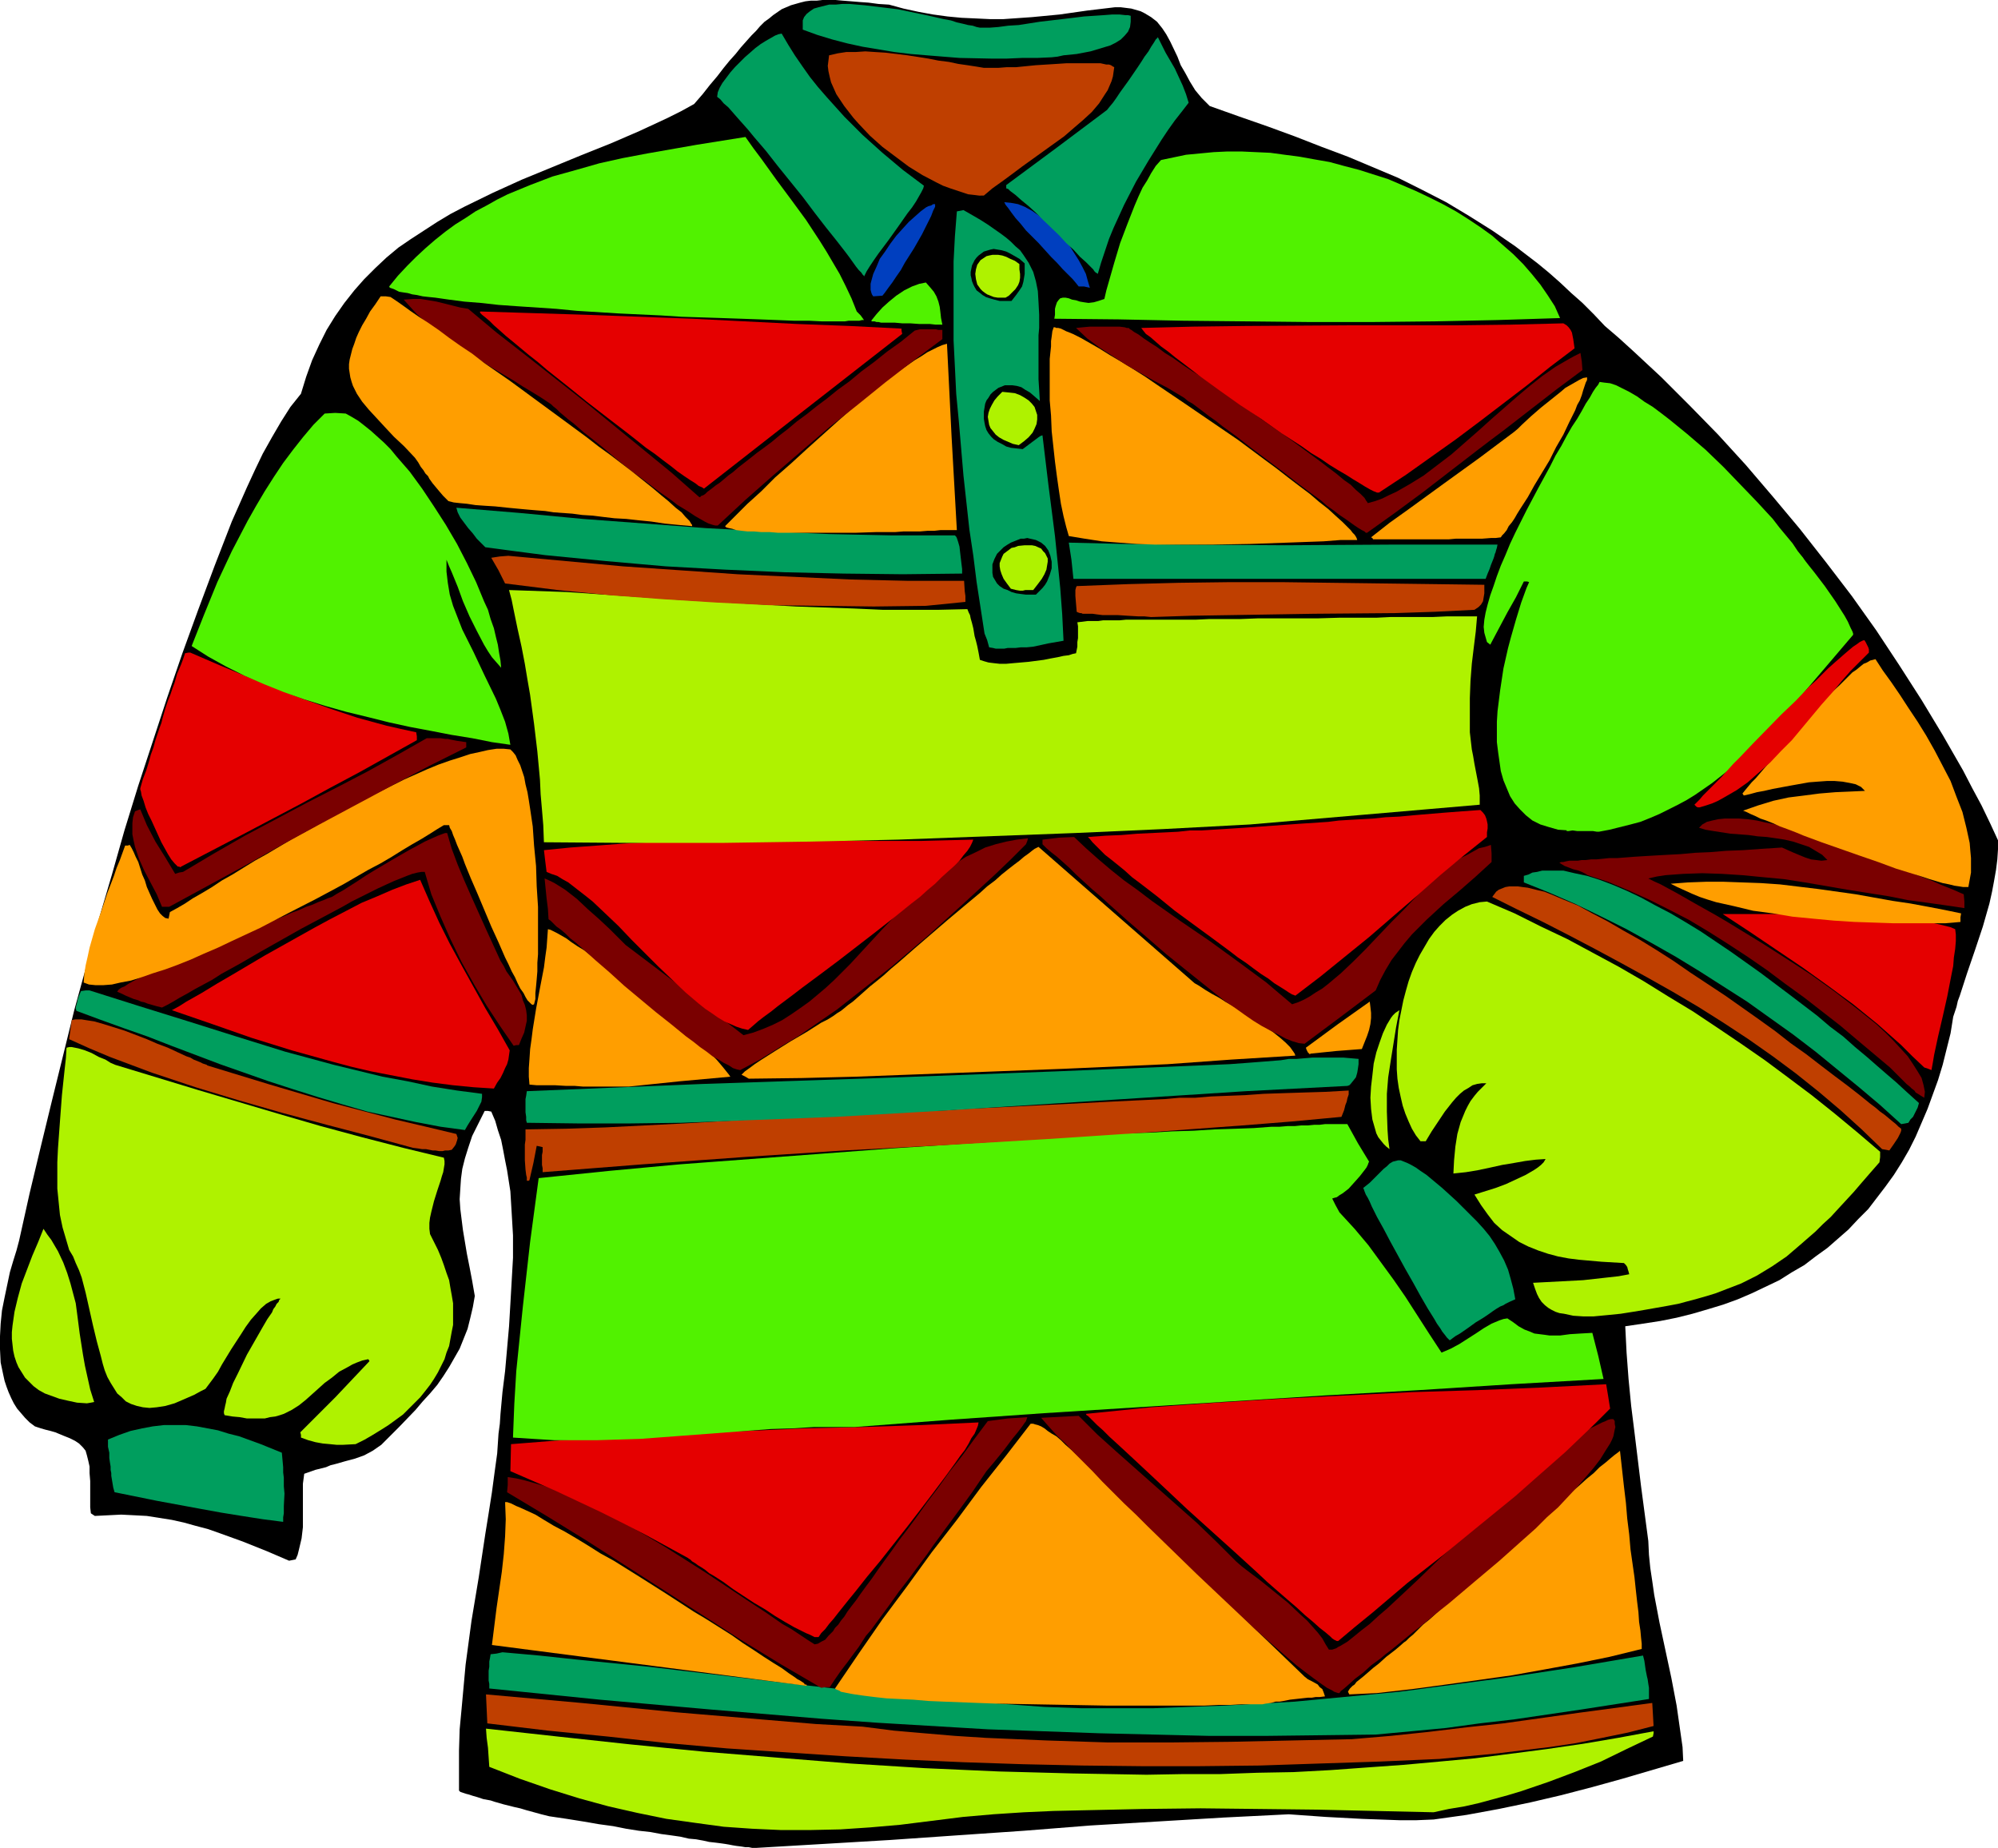 <?xml version="1.0" encoding="UTF-8" standalone="no"?>
<svg
   version="1.0"
   width="129.724mm"
   height="119.958mm"
   id="svg72"
   sodipodi:docname="Shirt 09.wmf"
   xmlns:inkscape="http://www.inkscape.org/namespaces/inkscape"
   xmlns:sodipodi="http://sodipodi.sourceforge.net/DTD/sodipodi-0.dtd"
   xmlns="http://www.w3.org/2000/svg"
   xmlns:svg="http://www.w3.org/2000/svg">
  <sodipodi:namedview
     id="namedview72"
     pagecolor="#ffffff"
     bordercolor="#000000"
     borderopacity="0.25"
     inkscape:showpageshadow="2"
     inkscape:pageopacity="0.0"
     inkscape:pagecheckerboard="0"
     inkscape:deskcolor="#d1d1d1"
     inkscape:document-units="mm" />
  <defs
     id="defs1">
    <pattern
       id="WMFhbasepattern"
       patternUnits="userSpaceOnUse"
       width="6"
       height="6"
       x="0"
       y="0" />
  </defs>
  <path
     style="fill:#000000;fill-opacity:1;fill-rule:evenodd;stroke:none"
     d="m 351.803,446.435 8.08,-1.131 7.918,-1.454 7.757,-1.616 7.595,-1.777 7.434,-1.939 7.595,-2.1 14.867,-4.363 -0.162,-3.393 -0.485,-3.393 -0.97,-6.786 -1.293,-6.786 -1.454,-6.786 -1.454,-6.786 -1.293,-6.786 -0.485,-3.393 -0.485,-3.232 -0.323,-3.232 -0.162,-3.393 -1.778,-13.411 -0.808,-6.625 -0.808,-6.625 -0.808,-6.463 -0.646,-6.625 -0.485,-6.463 -0.323,-6.463 4.363,-0.646 4.202,-0.646 4.04,-0.808 3.878,-0.969 3.878,-1.131 3.717,-1.131 3.555,-1.293 3.394,-1.454 3.394,-1.616 3.394,-1.616 3.07,-1.939 3.07,-1.777 2.747,-2.1 2.909,-2.1 2.586,-2.262 2.586,-2.262 2.424,-2.585 2.424,-2.424 2.101,-2.747 2.101,-2.747 2.101,-2.908 1.939,-3.07 1.778,-3.07 1.616,-3.232 1.454,-3.393 1.454,-3.393 1.293,-3.555 1.293,-3.555 1.131,-3.716 0.97,-3.878 0.97,-3.878 0.646,-4.039 0.808,-2.424 0.323,-1.454 0.485,-1.293 1.778,-5.494 1.939,-5.655 1.939,-5.817 1.616,-5.655 0.646,-2.908 0.485,-2.585 0.485,-2.747 0.323,-2.585 0.162,-2.424 v -2.262 l -1.939,-4.201 -2.101,-4.363 -2.262,-4.201 -2.262,-4.363 -5.01,-8.725 -5.171,-8.564 -5.494,-8.564 -5.656,-8.564 -5.979,-8.402 -6.302,-8.24 -6.464,-8.24 -6.626,-7.917 -6.626,-7.756 -6.787,-7.433 -6.949,-7.109 -6.949,-6.948 -6.949,-6.463 -3.555,-3.232 -3.394,-2.908 -2.747,-2.908 -2.747,-2.747 -2.747,-2.424 -2.747,-2.585 -2.747,-2.424 -2.747,-2.262 -2.747,-2.1 -2.747,-2.1 -5.656,-3.878 -5.656,-3.555 -5.656,-3.393 -5.979,-3.07 -5.818,-2.908 -6.141,-2.585 -6.141,-2.585 -6.464,-2.424 -6.626,-2.585 -6.626,-2.424 -6.949,-2.424 -7.272,-2.585 -1.939,-1.939 -1.616,-1.939 -1.293,-2.1 -1.131,-2.1 -1.131,-1.939 -0.808,-2.1 -1.778,-3.716 -0.97,-1.777 -0.97,-1.454 -1.293,-1.616 -1.454,-1.131 -0.808,-0.485 -0.808,-0.485 -0.97,-0.485 -1.131,-0.323 -1.131,-0.323 -1.293,-0.162 -1.293,-0.162 h -1.454 l -6.787,0.808 -6.787,0.969 -6.787,0.646 -6.949,0.485 h -3.394 l -3.394,-0.162 -3.555,-0.162 -3.394,-0.323 -3.555,-0.485 -3.555,-0.646 -3.717,-0.808 -3.555,-0.969 -2.586,-0.162 -2.424,-0.323 -2.262,-0.162 -1.939,-0.162 L 206.848,0.162 205.07,0 h -3.232 l -1.454,0.162 h -1.454 l -1.293,0.162 -1.293,0.323 -2.262,0.646 -2.262,0.969 -2.101,1.454 -0.97,0.808 -1.131,0.808 -1.131,1.131 -0.97,1.131 -1.131,1.131 -1.293,1.454 -1.293,1.454 -1.293,1.616 -1.454,1.616 -1.454,1.777 -1.616,2.1 -1.778,2.1 -1.778,2.262 -2.101,2.424 -3.232,1.777 -3.232,1.616 -6.949,3.232 -7.11,3.07 -7.272,2.908 -14.544,5.978 -7.11,3.232 -6.949,3.393 -3.394,1.777 -3.232,1.939 -3.232,2.1 -3.232,2.1 -3.07,2.1 -2.909,2.424 -2.747,2.585 -2.747,2.747 -2.424,2.747 -2.424,3.07 -2.262,3.232 -2.101,3.393 -1.778,3.555 -1.778,3.878 -1.454,4.039 -1.293,4.201 -2.586,3.232 -2.262,3.555 -2.262,3.878 -2.262,4.039 -1.939,4.039 -1.939,4.201 -3.717,8.402 -4.202,10.826 -4.04,10.826 -3.878,10.664 -3.717,10.826 -3.555,10.826 -3.555,10.826 -3.394,10.987 -3.07,10.826 -3.232,10.987 -2.909,10.987 -3.07,11.149 -2.747,11.149 -2.747,11.149 -2.747,11.31 -2.747,11.472 -2.586,11.633 -0.646,2.424 -0.808,2.585 -0.808,2.747 -0.646,3.07 -0.646,3.07 -0.646,3.232 -0.323,3.232 L 0,327.838 v 3.232 l 0.162,3.232 0.646,3.07 0.323,1.454 0.485,1.454 0.485,1.293 0.646,1.454 0.646,1.293 0.808,1.293 0.97,1.131 0.97,1.131 1.131,1.131 1.293,0.969 1.454,0.485 1.131,0.323 1.293,0.323 1.131,0.323 1.939,0.808 1.616,0.646 1.293,0.646 0.97,0.646 0.97,0.969 0.646,0.808 0.323,1.131 0.323,1.293 0.323,1.454 v 1.616 l 0.162,1.939 v 2.424 2.424 1.616 l 0.162,1.454 0.485,0.323 0.485,0.323 3.232,-0.162 3.232,-0.162 3.232,0.162 3.07,0.162 3.07,0.485 3.07,0.485 2.909,0.646 2.909,0.808 3.07,0.808 2.747,0.969 5.818,2.1 5.656,2.262 5.656,2.424 0.808,-0.162 0.808,-0.162 0.485,-1.131 0.323,-1.293 0.646,-2.747 0.323,-2.747 v -2.747 -2.747 -2.585 -2.585 l 0.323,-2.424 2.747,-0.969 2.586,-0.646 1.131,-0.485 1.293,-0.323 2.262,-0.646 2.424,-0.646 2.262,-0.808 2.101,-1.131 2.101,-1.454 4.363,-4.363 4.04,-4.201 1.778,-2.1 1.778,-1.939 1.778,-2.1 1.454,-2.1 1.454,-2.262 1.293,-2.262 1.293,-2.262 0.97,-2.424 0.97,-2.424 0.646,-2.585 0.646,-2.747 0.485,-2.747 -0.646,-3.716 -0.646,-3.393 -0.646,-3.232 -0.485,-2.908 -0.485,-2.908 -0.323,-2.585 -0.323,-2.585 -0.162,-2.424 0.162,-2.585 0.162,-2.424 0.323,-2.424 0.646,-2.585 0.808,-2.585 0.97,-2.908 1.454,-2.908 1.616,-3.232 h 0.808 l 0.808,0.162 0.97,2.262 0.646,2.262 0.808,2.424 0.485,2.424 0.485,2.585 0.485,2.424 0.808,5.17 0.323,5.332 0.323,5.494 v 5.494 l -0.323,5.655 -0.323,5.655 -0.323,5.494 -0.485,5.494 -0.485,5.494 -0.646,5.17 -0.485,5.332 -0.162,2.424 -0.323,2.424 -0.323,4.847 -0.646,4.686 -0.646,4.847 -0.808,5.17 -0.808,5.009 -1.616,10.664 -1.778,10.664 -1.454,10.826 -0.485,5.332 -0.485,5.332 -0.485,5.17 -0.162,5.17 v 5.009 4.847 l 0.323,0.323 0.485,0.162 0.485,0.162 0.485,0.162 0.646,0.162 0.97,0.323 1.131,0.323 1.454,0.485 1.778,0.323 0.97,0.323 1.131,0.323 1.131,0.323 1.293,0.323 1.293,0.323 1.454,0.323 1.616,0.485 1.778,0.485 1.778,0.485 1.939,0.485 4.363,0.646 4.04,0.646 3.717,0.646 3.555,0.485 3.232,0.646 3.07,0.485 2.909,0.323 2.586,0.485 2.424,0.323 2.262,0.323 2.101,0.485 1.778,0.162 1.778,0.323 1.454,0.323 1.454,0.162 1.293,0.162 1.131,0.162 0.97,0.162 0.808,0.162 0.97,0.162 1.293,0.162 0.97,0.162 h 0.808 l 0.808,0.162 h 1.131 l 16.483,-0.969 16.322,-0.969 16.322,-1.131 16.483,-1.131 16.322,-1.293 16.322,-0.969 16.16,-0.969 16.16,-0.808 9.05,0.646 9.05,0.485 4.525,0.162 4.525,0.162 h 4.202 z"
     id="path1" />
  <path
     style="fill:#aff200;fill-opacity:1;fill-rule:evenodd;stroke:none"
     d="m 351.803,444.658 3.717,-0.808 3.878,-0.646 3.555,-0.808 3.555,-0.969 3.555,-0.969 3.232,-0.969 6.626,-2.262 6.464,-2.424 6.464,-2.585 6.302,-3.07 6.464,-3.07 0.162,-0.808 v -0.485 l -8.726,1.616 -8.565,1.454 -8.888,1.293 -8.726,1.131 -8.888,1.131 -8.726,0.808 -8.888,0.808 -9.05,0.646 -8.888,0.646 -9.05,0.485 -8.888,0.162 -9.05,0.323 h -9.05 l -9.05,0.162 -18.261,-0.323 -18.099,-0.485 -18.099,-0.808 -18.099,-1.131 -18.099,-1.454 -17.938,-1.454 -17.938,-1.777 -17.938,-1.939 -17.614,-1.939 0.162,2.262 0.323,2.424 0.323,4.686 3.717,1.454 3.717,1.454 7.434,2.585 7.272,2.262 7.11,1.939 7.11,1.616 7.11,1.454 6.949,0.969 7.11,0.969 6.949,0.485 7.11,0.323 h 7.11 l 7.434,-0.162 7.272,-0.485 7.434,-0.646 7.757,-0.969 7.757,-0.969 7.434,-0.646 7.434,-0.485 7.272,-0.323 7.272,-0.162 14.544,-0.323 14.221,-0.162 14.382,0.162 14.221,0.162 14.221,0.323 z"
     id="path2" />
  <path
     style="fill:#bf3f00;fill-opacity:1;fill-rule:evenodd;stroke:none"
     d="m 353.257,431.57 6.787,-0.646 6.787,-0.646 6.626,-0.808 6.787,-0.808 6.464,-0.969 6.464,-1.293 6.302,-1.293 6.302,-1.616 -0.162,-2.908 -0.162,-2.747 -18.099,2.424 -18.422,2.585 -9.05,0.969 -9.373,1.131 -9.211,0.969 -9.534,0.808 -14.867,0.323 -14.867,0.323 -15.029,0.162 h -15.029 l -15.029,-0.485 -15.029,-0.646 -7.595,-0.485 -7.595,-0.646 -7.434,-0.646 -7.595,-0.969 -11.474,-0.646 -11.474,-0.969 -23.109,-1.939 -11.474,-1.131 -11.474,-1.131 -23.432,-2.1 0.162,3.555 0.162,3.555 14.867,1.777 14.706,1.454 14.706,1.616 14.544,1.293 14.544,0.969 14.544,0.969 14.544,0.808 14.382,0.646 14.544,0.485 14.544,0.323 14.544,0.162 h 14.382 l 14.706,-0.162 14.544,-0.485 14.867,-0.485 z"
     id="path3" />
  <path
     style="fill:#009e5e;fill-opacity:1;fill-rule:evenodd;stroke:none"
     d="m 337.582,425.592 8.726,-0.808 8.565,-0.808 8.242,-1.131 8.403,-0.969 16.483,-2.424 16.645,-2.585 v -2.747 l -0.162,-0.969 -0.162,-1.131 -0.162,-0.646 -0.323,-1.616 -0.162,-1.131 -0.162,-1.131 -0.323,-1.293 -17.13,2.908 -16.968,2.585 -17.13,2.262 -8.565,1.131 -8.565,0.808 -8.565,0.808 -8.565,0.808 -8.565,0.485 -8.726,0.485 -8.726,0.323 -8.726,0.323 h -8.726 -8.888 l -9.05,-0.323 -8.888,-0.646 -8.888,-0.646 -8.726,-0.646 -17.776,-1.777 -17.453,-1.939 -35.39,-4.201 -17.776,-1.777 -9.05,-0.969 -9.05,-0.808 -1.454,0.323 -1.454,0.162 -0.162,0.969 -0.162,0.808 v 1.293 l -0.162,0.969 v 2.424 l 0.162,0.808 v 1.131 l 27.149,2.747 27.31,2.424 27.149,2.262 13.574,0.969 13.574,0.808 13.574,0.808 13.736,0.485 13.574,0.485 13.574,0.323 13.574,0.323 h 13.574 l 13.574,-0.162 z"
     id="path4" />
  <path
     style="fill:#ff9e00;fill-opacity:1;fill-rule:evenodd;stroke:none"
     d="m 310.595,417.998 1.293,-0.162 1.131,-0.323 h 0.97 l 0.97,-0.162 1.616,-0.323 1.454,-0.162 1.454,-0.162 1.454,-0.162 h 0.97 l 0.97,-0.162 h 0.97 l 1.293,-0.162 -0.323,-0.969 -0.323,-0.808 -0.646,-0.485 -0.485,-0.646 -1.454,-0.808 -0.97,-0.485 -0.808,-0.646 -4.363,-4.201 -4.202,-4.039 -3.878,-3.716 -3.717,-3.716 -3.717,-3.555 -3.394,-3.393 -3.232,-3.232 -3.07,-3.07 -2.909,-2.908 -2.909,-2.747 -2.586,-2.585 -2.586,-2.424 -2.262,-2.424 -2.262,-2.1 -2.101,-2.1 -1.939,-1.939 -1.939,-1.777 -1.778,-1.777 -1.616,-1.454 -1.454,-1.293 -1.454,-1.293 -1.293,-1.131 -1.131,-1.131 -1.131,-0.969 -1.131,-0.646 -0.97,-0.646 -0.808,-0.646 -0.808,-0.485 -0.808,-0.323 -0.646,-0.162 -0.485,-0.162 h -0.646 l -5.979,7.756 -6.141,7.756 -5.979,8.079 -6.141,7.917 -5.979,8.24 -6.141,8.24 -5.818,8.402 -5.818,8.564 0.162,0.162 0.323,0.162 0.485,0.162 0.485,0.323 0.808,0.162 0.808,0.162 0.808,0.162 0.97,0.162 2.262,0.323 2.586,0.323 2.909,0.323 3.232,0.162 3.394,0.162 3.717,0.323 3.878,0.162 4.202,0.162 4.202,0.162 4.363,0.162 8.888,0.162 9.211,0.162 8.888,0.162 h 4.363 12.443 3.717 3.555 l 3.394,-0.162 h 2.909 l 2.747,-0.162 h 2.424 0.97 0.97 0.808 z"
     id="path5" />
  <path
     style="fill:#ff9e00;fill-opacity:1;fill-rule:evenodd;stroke:none"
     d="m 337.905,415.413 8.565,-0.969 8.403,-1.131 8.08,-1.131 8.08,-1.131 8.08,-1.454 7.918,-1.454 7.918,-1.616 7.918,-1.939 v -1.293 l -0.162,-1.454 -0.162,-1.777 -0.323,-2.1 -0.162,-2.424 -0.323,-2.585 -0.323,-2.908 -0.323,-3.07 -0.485,-3.393 -0.485,-3.393 -0.323,-3.716 -0.485,-3.878 -0.323,-3.878 -0.485,-4.039 -0.485,-4.363 -0.485,-4.363 -0.162,0.162 -0.646,0.485 -0.646,0.485 -0.97,0.808 -1.131,0.969 -1.454,1.131 -1.454,1.454 -1.778,1.454 -1.778,1.616 -1.939,1.616 -2.101,1.777 -2.101,1.939 -4.525,4.039 -4.686,4.201 -4.848,4.201 -4.525,4.201 -2.262,1.939 -2.101,1.939 -2.101,1.939 -1.939,1.777 -1.778,1.616 -1.778,1.616 -1.616,1.293 -1.293,1.293 -1.131,1.131 -0.97,0.808 -0.808,0.808 -0.485,0.323 -1.293,1.131 -0.97,0.808 -2.101,1.616 -1.778,1.616 -1.454,1.131 -1.293,1.131 -1.131,0.969 -0.808,0.646 -0.808,0.646 -0.485,0.646 -0.485,0.323 -0.323,0.323 -0.323,0.323 -0.323,0.485 -0.162,0.323 0.323,0.646 3.394,-0.162 z"
     id="path6" />
  <path
     style="fill:#7a0000;fill-opacity:1;fill-rule:evenodd;stroke:none"
     d="m 328.694,415.413 0.323,-0.485 0.646,-0.485 1.293,-1.131 1.616,-1.454 1.939,-1.454 1.939,-1.777 2.424,-1.777 1.131,-0.969 1.293,-0.969 2.586,-2.1 2.747,-2.262 2.909,-2.262 2.909,-2.424 3.07,-2.424 6.302,-5.332 6.141,-5.17 5.979,-5.332 2.909,-2.585 2.747,-2.747 2.747,-2.424 2.424,-2.585 2.262,-2.424 2.101,-2.424 1.939,-2.262 1.616,-2.1 1.293,-2.1 1.131,-1.777 0.485,-0.969 0.323,-0.808 0.162,-0.808 0.162,-0.808 0.162,-0.646 -0.162,-0.808 v -0.646 l -0.323,-0.485 h -0.646 l -0.646,0.162 -0.646,0.323 -0.808,0.323 -1.616,0.808 -1.939,0.969 -2.101,1.454 -2.101,1.454 -2.262,1.777 -2.424,1.939 -2.586,2.262 -2.586,2.1 -2.747,2.424 -2.747,2.585 -5.494,5.17 -11.312,10.502 -5.333,5.17 -2.586,2.424 -2.424,2.262 -2.424,2.262 -2.262,1.939 -2.101,1.939 -2.101,1.616 -1.778,1.454 -1.616,1.293 -1.616,0.969 -0.646,0.323 -0.485,0.323 -0.485,0.162 -0.485,0.162 h -0.485 -0.323 l -0.808,-1.293 -0.808,-1.454 -1.131,-1.454 -1.293,-1.454 -1.293,-1.454 -1.616,-1.454 -3.07,-2.908 -3.394,-2.747 -3.394,-2.747 -3.232,-2.424 -1.454,-1.131 -1.293,-1.131 -4.686,-4.686 -4.848,-4.686 -9.858,-8.725 -9.858,-8.725 -4.848,-4.363 -4.525,-4.524 -9.211,0.485 1.131,1.293 1.293,1.454 1.616,1.777 1.939,1.777 1.939,2.1 2.262,2.262 2.424,2.424 2.424,2.585 2.586,2.585 2.747,2.747 2.909,2.747 2.909,2.908 11.958,11.633 5.979,5.655 2.909,2.747 2.909,2.747 2.747,2.585 2.747,2.424 2.586,2.262 2.424,2.1 2.262,1.939 2.101,1.616 1.939,1.454 1.778,1.293 1.616,1.131 0.646,0.323 0.646,0.323 0.485,0.323 0.485,0.162 0.485,0.162 z"
     id="path7" />
  <path
     style="fill:#7a0000;fill-opacity:1;fill-rule:evenodd;stroke:none"
     d="m 203.616,413.958 1.293,-1.939 1.454,-2.1 1.616,-2.1 1.778,-2.424 0.97,-1.293 1.778,-2.747 1.131,-1.293 2.262,-3.07 2.262,-3.07 2.424,-3.393 2.747,-3.555 1.293,-1.777 1.454,-1.939 1.454,-1.939 1.454,-2.1 3.07,-4.201 3.232,-4.363 3.394,-4.686 3.394,-5.009 1.778,-2.1 1.454,-1.777 1.293,-1.616 0.97,-1.293 0.97,-1.293 0.808,-0.969 0.646,-0.808 0.485,-0.646 0.485,-0.646 0.323,-0.485 0.485,-0.646 0.323,-0.969 -4.848,0.323 -4.848,0.646 -3.394,4.524 -3.07,4.201 -3.07,3.878 -2.747,3.878 -2.586,3.393 -2.424,3.393 -2.262,3.07 -2.101,2.747 -1.939,2.747 -1.778,2.424 -1.616,2.262 -1.454,2.1 -1.454,1.939 -1.293,1.777 -1.131,1.616 -1.131,1.454 -0.97,1.293 -0.808,1.293 -0.808,0.969 -0.646,0.969 -0.808,0.808 -0.485,0.808 -0.646,0.646 -0.485,0.485 -0.808,0.969 -0.97,0.485 -0.808,0.485 -0.808,0.162 -1.778,-1.131 -1.939,-1.293 -1.939,-1.293 -2.262,-1.293 -2.101,-1.454 -2.101,-1.454 -4.686,-3.07 -4.848,-3.232 -4.848,-3.232 -10.181,-6.463 -5.171,-3.07 -5.171,-2.908 -5.01,-2.747 -5.01,-2.424 -2.424,-0.969 -2.424,-1.131 -2.424,-0.969 -2.262,-0.808 -2.262,-0.646 -2.262,-0.646 -2.101,-0.485 -2.101,-0.323 v 1.939 l -0.162,1.777 9.696,5.817 9.696,5.978 19.392,12.441 9.534,6.14 9.534,6.14 9.534,5.817 9.696,5.655 1.131,-0.162 z"
     id="path8" />
  <path
     style="fill:#ff9e00;fill-opacity:1;fill-rule:evenodd;stroke:none"
     d="m 197.96,413.635 v -0.162 l -0.162,-0.162 h -0.323 l -0.162,-0.323 -0.485,-0.323 -0.485,-0.323 -0.646,-0.323 -0.646,-0.485 -1.454,-0.969 -1.778,-1.293 -2.101,-1.293 -2.262,-1.454 -2.424,-1.616 -2.747,-1.777 -2.747,-1.939 -3.07,-1.939 -3.07,-1.939 -3.232,-1.939 -6.464,-4.201 -6.626,-4.201 -6.464,-4.039 -3.232,-1.777 -3.07,-1.939 -2.909,-1.777 -2.747,-1.616 -2.747,-1.454 -2.424,-1.454 -2.101,-1.293 -2.101,-0.969 -1.778,-0.808 -0.808,-0.323 -0.646,-0.323 -0.646,-0.323 -0.485,-0.162 -0.485,-0.162 h -0.485 l 0.162,4.201 -0.162,4.201 -0.323,4.363 -0.485,4.363 -1.293,8.887 -1.131,9.048 z"
     id="path9" />
  <path
     style="fill:#e50000;fill-opacity:1;fill-rule:evenodd;stroke:none"
     d="m 328.371,402.648 4.04,-3.393 4.363,-3.555 8.565,-7.271 8.888,-6.948 8.888,-7.271 8.726,-7.109 4.202,-3.716 4.04,-3.555 4.04,-3.555 3.717,-3.555 3.717,-3.555 3.555,-3.555 -0.485,-3.07 -0.485,-2.908 -15.837,0.808 -15.837,0.646 -15.998,0.485 -15.998,0.808 -15.998,0.808 -15.998,0.969 -15.998,1.131 -15.998,1.616 v 0 l 0.162,0.323 0.323,0.162 0.323,0.323 0.323,0.323 0.485,0.485 1.131,1.131 1.454,1.293 1.616,1.616 1.778,1.616 2.101,1.939 2.262,2.1 2.424,2.262 2.424,2.262 2.586,2.424 5.494,5.17 11.474,10.341 5.494,5.009 2.586,2.424 2.586,2.262 2.424,2.1 2.262,1.939 2.101,1.939 1.939,1.616 1.616,1.454 1.454,1.131 1.131,0.969 0.485,0.485 0.485,0.323 0.323,0.162 0.323,0.162 h 0.162 z"
     id="path10" />
  <path
     style="fill:#e50000;fill-opacity:1;fill-rule:evenodd;stroke:none"
     d="m 200.869,401.679 0.646,-0.969 0.97,-0.969 0.97,-1.293 1.131,-1.293 1.131,-1.454 1.293,-1.616 1.293,-1.616 1.454,-1.777 3.07,-3.878 3.232,-3.878 6.626,-8.402 3.232,-4.201 3.07,-4.039 2.909,-3.878 1.293,-1.777 1.293,-1.777 1.131,-1.616 1.131,-1.454 0.97,-1.616 0.646,-1.293 0.808,-1.131 0.485,-1.131 0.323,-0.808 0.162,-0.808 -14.059,0.646 -14.221,0.485 -14.382,0.323 -14.382,0.646 -14.382,0.485 -14.544,0.808 -14.382,0.808 -14.382,1.131 -0.162,6.625 11.15,4.847 10.989,5.17 5.494,2.747 5.333,2.747 5.333,2.908 5.333,2.908 0.162,0.162 0.323,0.162 0.485,0.485 0.808,0.485 0.646,0.485 0.808,0.485 0.97,0.646 0.97,0.808 1.131,0.646 2.262,1.454 2.424,1.777 5.171,3.393 2.747,1.616 2.424,1.616 2.424,1.454 2.262,1.293 1.939,0.969 0.97,0.485 0.808,0.323 0.646,0.323 0.646,0.323 h 0.485 z"
     id="path11" />
  <path
     style="fill:#009e5e;fill-opacity:1;fill-rule:evenodd;stroke:none"
     d="m 69.488,373.403 v -1.131 l 0.162,-0.969 v -1.777 l 0.162,-3.07 -0.162,-1.777 v -0.969 -1.131 l -0.162,-1.293 v -1.293 l -0.162,-1.777 -0.162,-1.777 -5.171,-2.1 -5.333,-1.939 -2.586,-0.646 -2.586,-0.808 -2.586,-0.485 -2.586,-0.485 -2.747,-0.323 h -2.586 -2.747 l -2.747,0.323 -2.586,0.485 -2.909,0.646 -2.747,0.969 -2.747,1.131 v 1.777 l 0.323,1.454 v 1.293 l 0.162,1.131 0.162,0.969 v 0.808 l 0.162,0.808 v 0.646 l 0.162,0.969 0.162,0.969 0.162,0.969 0.323,1.131 10.342,2.1 10.504,1.939 5.333,0.969 5.01,0.808 5.171,0.808 z"
     id="path12" />
  <path
     style="fill:#51f200;fill-opacity:1;fill-rule:evenodd;stroke:none"
     d="m 209.757,350.136 23.27,-1.777 23.109,-1.616 46.056,-2.908 22.947,-1.454 22.947,-1.293 22.786,-1.454 22.624,-1.293 -1.293,-5.655 -1.454,-5.655 -2.909,0.162 -2.586,0.162 -2.424,0.323 h -2.586 l -1.131,-0.162 -1.293,-0.162 -1.293,-0.162 -1.131,-0.485 -1.293,-0.485 -1.454,-0.808 -1.293,-0.969 -1.454,-0.969 -0.97,0.162 -0.97,0.323 -1.939,0.808 -1.939,1.131 -1.939,1.293 -4.04,2.585 -2.101,1.131 -2.262,0.969 -3.07,-4.686 -2.909,-4.524 -2.909,-4.524 -2.909,-4.201 -3.07,-4.201 -3.07,-4.201 -3.394,-4.039 -3.717,-4.039 -0.97,-1.777 -0.808,-1.616 0.485,-0.162 0.646,-0.162 0.646,-0.485 0.808,-0.485 1.454,-1.131 1.454,-1.616 1.293,-1.454 1.131,-1.454 0.485,-0.646 0.323,-0.646 0.162,-0.485 0.162,-0.323 -2.747,-4.524 -2.586,-4.686 h -0.323 -3.07 -0.97 -1.131 l -1.293,0.162 h -1.293 l -1.616,0.162 h -1.616 l -1.616,0.162 h -1.778 l -1.939,0.162 h -1.939 l -4.363,0.323 -4.525,0.162 -5.01,0.162 -5.171,0.323 -5.333,0.162 -5.656,0.323 -5.979,0.162 -5.979,0.162 -16.968,1.293 -17.13,1.131 -17.291,1.131 -17.13,1.293 -17.291,1.293 -17.291,1.293 -17.453,1.616 -17.291,1.777 -2.101,15.673 -1.778,15.834 -0.808,7.917 -0.808,7.917 -0.485,8.079 -0.323,8.24 5.01,0.323 5.171,0.323 h 5.171 5.171 l 5.333,-0.162 5.333,-0.162 10.827,-0.808 10.666,-0.808 10.666,-0.808 5.333,-0.162 5.171,-0.323 h 5.171 z"
     id="path13" />
  <path
     style="fill:#aff200;fill-opacity:1;fill-rule:evenodd;stroke:none"
     d="m 87.264,354.337 2.262,-1.131 1.939,-1.131 2.101,-1.293 1.778,-1.131 1.778,-1.293 1.778,-1.293 1.454,-1.454 2.747,-2.747 1.293,-1.616 1.131,-1.454 0.97,-1.454 0.97,-1.616 0.808,-1.616 0.808,-1.616 0.485,-1.616 0.646,-1.616 0.323,-1.777 0.323,-1.777 0.323,-1.616 v -1.777 -1.777 -1.777 l -0.323,-1.939 -0.323,-1.777 -0.323,-1.939 -0.646,-1.777 -0.646,-1.939 -0.646,-1.777 -0.808,-1.939 -0.97,-1.939 -0.97,-1.939 -0.162,-1.293 v -1.454 l 0.162,-1.293 0.323,-1.454 0.646,-2.585 0.808,-2.585 0.808,-2.424 0.323,-1.131 0.162,-0.485 0.162,-0.485 0.162,-0.969 0.162,-0.969 v -0.808 l -0.162,-0.808 -10.019,-2.424 -10.019,-2.585 -10.181,-2.747 -10.019,-2.908 -20.2,-5.978 -20.2,-6.14 -1.131,-0.485 -1.293,-0.808 -1.616,-0.646 -1.778,-0.969 -1.616,-0.646 -1.616,-0.485 -1.616,-0.323 h -0.646 l -0.646,0.162 -0.162,2.585 -0.323,2.908 -0.323,3.07 -0.323,3.07 -0.485,6.463 -0.485,6.625 -0.162,3.393 v 3.232 3.232 l 0.323,3.232 0.323,3.232 0.646,3.07 0.808,2.747 0.808,2.747 0.97,1.616 0.646,1.616 0.808,1.777 0.646,1.777 0.97,3.716 1.778,7.917 0.97,4.039 0.97,3.555 0.485,1.939 0.485,1.616 0.646,1.616 0.808,1.454 0.808,1.293 0.808,1.293 1.131,0.969 0.97,0.969 1.293,0.646 1.454,0.485 1.454,0.323 1.616,0.162 1.778,-0.162 2.101,-0.323 2.262,-0.646 2.262,-0.969 2.586,-1.131 1.454,-0.808 1.293,-0.646 0.97,-1.293 0.97,-1.293 1.131,-1.616 0.97,-1.777 2.262,-3.716 2.424,-3.716 1.131,-1.777 1.293,-1.777 1.293,-1.454 1.131,-1.293 1.293,-1.131 1.131,-0.646 1.293,-0.485 0.485,-0.162 h 0.646 l -0.323,0.323 -0.162,0.485 -0.485,0.485 -0.323,0.646 -0.485,0.646 -0.323,0.808 -1.131,1.616 -1.131,1.939 -1.293,2.262 -2.586,4.524 -2.262,4.686 -1.131,2.262 -0.808,2.1 -0.808,1.777 -0.162,0.969 -0.162,0.646 -0.162,0.808 -0.162,0.646 v 0.485 l 0.162,0.485 1.939,0.323 1.778,0.162 1.778,0.323 h 1.454 1.616 1.293 l 1.293,-0.323 1.293,-0.162 1.131,-0.323 0.97,-0.323 1.939,-0.969 1.778,-1.131 1.616,-1.293 3.07,-2.747 1.616,-1.454 1.778,-1.293 1.778,-1.454 2.101,-1.131 1.131,-0.646 1.131,-0.485 1.293,-0.485 1.454,-0.323 0.162,0.162 0.162,0.323 -8.403,8.887 -4.202,4.201 -4.363,4.363 0.162,0.646 v 0.646 l 1.778,0.646 1.778,0.485 1.778,0.323 1.778,0.162 1.616,0.162 h 1.616 z"
     id="path14" />
  <path
     style="fill:#009e5e;fill-opacity:1;fill-rule:evenodd;stroke:none"
     d="m 355.843,328.808 1.293,-0.969 1.131,-0.646 2.101,-1.454 1.778,-1.293 1.616,-0.969 1.454,-0.969 1.131,-0.808 0.97,-0.646 0.808,-0.485 0.808,-0.323 0.485,-0.323 0.97,-0.485 1.454,-0.646 -0.485,-2.585 -0.646,-2.424 -0.646,-2.262 -0.97,-2.262 -1.131,-2.1 -1.131,-1.939 -1.293,-1.939 -1.454,-1.777 -1.616,-1.777 -1.616,-1.616 -3.394,-3.393 -3.555,-3.232 -3.878,-3.232 -1.454,-0.969 -1.131,-0.808 -1.131,-0.646 -0.97,-0.485 -0.808,-0.323 -0.808,-0.323 h -0.646 l -0.646,0.162 -0.646,0.162 -0.808,0.485 -0.646,0.646 -0.808,0.646 -0.97,0.969 -1.131,1.131 -1.293,1.293 -1.616,1.293 0.162,0.323 0.162,0.485 0.323,0.808 0.485,0.808 0.485,0.969 0.485,1.131 0.646,1.293 0.646,1.293 0.808,1.454 0.808,1.454 1.616,3.07 3.717,6.786 1.939,3.393 1.778,3.232 1.778,3.07 0.808,1.293 0.808,1.293 0.646,1.131 0.808,1.131 0.485,0.808 0.646,0.808 0.485,0.646 0.323,0.323 0.323,0.323 z"
     id="path15" />
  <path
     style="fill:#aff200;fill-opacity:1;fill-rule:evenodd;stroke:none"
     d="m 21.331,344.319 0.97,-0.162 0.808,-0.162 -0.97,-3.07 -0.646,-2.908 -0.646,-2.908 -0.485,-2.747 -0.808,-5.17 -0.646,-5.009 -0.323,-2.424 -0.646,-2.424 -0.646,-2.424 -0.808,-2.585 -0.97,-2.585 -1.293,-2.747 -1.616,-2.747 -0.97,-1.293 -0.97,-1.454 -1.293,3.232 -1.454,3.393 -1.293,3.393 -1.293,3.393 -0.97,3.555 -0.808,3.393 -0.485,3.393 -0.162,1.616 v 1.616 l 0.162,1.454 0.162,1.454 0.323,1.454 0.485,1.454 0.485,1.131 0.808,1.293 0.808,1.293 0.97,0.969 1.131,1.131 1.293,0.969 1.454,0.808 1.778,0.646 1.778,0.646 2.101,0.485 2.262,0.485 z"
     id="path16" />
  <path
     style="fill:#aff200;fill-opacity:1;fill-rule:evenodd;stroke:none"
     d="m 391.072,322.991 3.394,-0.323 3.232,-0.323 3.07,-0.485 2.909,-0.485 2.747,-0.485 2.747,-0.485 2.586,-0.485 2.424,-0.646 2.424,-0.646 2.262,-0.646 2.101,-0.646 2.101,-0.808 4.202,-1.616 3.878,-1.939 3.717,-2.262 3.555,-2.424 3.394,-2.908 3.717,-3.232 1.778,-1.777 1.939,-1.777 1.778,-1.939 1.939,-2.1 1.939,-2.1 1.939,-2.262 2.101,-2.424 2.262,-2.585 0.162,-1.293 v -1.293 l -5.494,-4.686 -5.656,-4.686 -5.656,-4.524 -5.818,-4.363 -5.656,-4.201 -5.818,-4.039 -5.979,-4.039 -5.818,-3.878 -6.141,-3.716 -5.979,-3.716 -6.141,-3.555 -6.302,-3.393 -6.302,-3.393 -6.464,-3.07 -6.464,-3.232 -6.787,-2.908 -1.778,0.162 -1.939,0.485 -1.616,0.646 -1.778,0.969 -1.454,0.969 -1.616,1.293 -1.454,1.454 -1.293,1.454 -1.293,1.777 -1.131,1.939 -1.131,1.939 -0.97,1.939 -0.97,2.262 -0.808,2.262 -0.646,2.262 -0.646,2.424 -0.485,2.424 -0.485,2.424 -0.323,2.424 -0.162,2.424 -0.162,2.424 v 2.424 2.424 l 0.162,2.262 0.323,2.262 0.485,2.262 0.485,2.1 0.646,1.939 0.808,1.939 0.808,1.777 0.97,1.616 1.131,1.454 h 1.293 l 1.454,-2.424 1.616,-2.424 1.616,-2.424 1.778,-2.262 0.97,-1.131 0.97,-0.969 0.97,-0.808 1.131,-0.646 0.97,-0.646 1.131,-0.323 1.131,-0.162 h 1.131 l -0.97,0.969 -1.131,1.131 -0.808,0.969 -0.97,1.293 -0.646,1.131 -0.646,1.293 -1.131,2.747 -0.808,2.908 -0.485,3.07 -0.323,3.393 -0.162,3.232 3.07,-0.323 2.909,-0.485 3.07,-0.646 2.909,-0.646 2.909,-0.485 2.747,-0.485 2.586,-0.323 2.424,-0.162 -0.485,0.808 -0.646,0.646 -0.808,0.646 -0.97,0.646 -1.939,1.131 -2.424,1.131 -2.424,1.131 -2.586,0.969 -2.586,0.808 -2.586,0.808 1.616,2.585 1.616,2.262 1.616,2.1 1.939,1.777 2.101,1.454 2.101,1.454 2.262,1.131 2.424,0.969 2.424,0.808 2.424,0.646 2.586,0.485 2.586,0.323 5.494,0.485 5.494,0.323 0.485,0.485 0.323,0.485 0.162,0.646 0.162,0.485 0.162,0.646 -2.586,0.485 -2.909,0.323 -5.818,0.646 -6.141,0.323 -6.141,0.323 0.485,1.454 0.485,1.293 0.485,0.969 0.646,0.969 0.808,0.808 0.808,0.646 0.808,0.485 0.97,0.485 0.97,0.323 1.131,0.162 2.262,0.485 2.424,0.162 z"
     id="path17" />
  <path
     style="fill:#bf3f00;fill-opacity:1;fill-rule:evenodd;stroke:none"
     d="m 463.63,282.274 1.131,-1.616 0.97,-1.454 0.323,-0.646 0.323,-0.646 0.162,-0.485 v -0.485 l -0.646,-0.485 -0.646,-0.646 -0.808,-0.646 -0.97,-0.808 -0.97,-0.808 -1.131,-0.808 -1.131,-0.969 -1.293,-0.969 -2.586,-2.1 -2.909,-2.262 -3.232,-2.424 -3.394,-2.585 -3.555,-2.747 -3.878,-2.747 -3.717,-2.908 -4.04,-2.908 -8.242,-5.817 -8.565,-5.655 -4.202,-2.908 -4.04,-2.585 -4.202,-2.585 -4.04,-2.262 -3.878,-2.262 -3.717,-1.939 -3.555,-1.939 -3.555,-1.454 -3.07,-1.293 -1.616,-0.646 -1.454,-0.323 -1.293,-0.323 -1.293,-0.323 -1.293,-0.162 -1.131,-0.162 h -1.131 -0.97 l -0.97,0.162 -0.808,0.323 -0.808,0.323 -0.646,0.485 -0.485,0.646 -0.485,0.646 6.141,3.07 6.302,3.07 6.302,3.232 6.464,3.393 6.302,3.393 6.464,3.555 6.302,3.555 6.302,3.716 6.141,3.878 6.141,4.039 5.979,4.201 5.656,4.201 5.656,4.524 5.333,4.524 5.171,4.686 5.01,4.847 0.97,0.162 z"
     id="path18" />
  <path
     style="fill:#009e5e;fill-opacity:1;fill-rule:evenodd;stroke:none"
     d="m 468.316,275.488 0.485,-0.808 0.646,-0.646 0.646,-1.293 0.485,-0.969 0.323,-1.131 -1.616,-1.454 -1.778,-1.616 -2.101,-1.939 -2.262,-1.939 -2.424,-2.1 -2.586,-2.262 -2.909,-2.424 -2.909,-2.585 -3.232,-2.424 -3.232,-2.747 -3.394,-2.585 -3.394,-2.585 -7.11,-5.332 -7.272,-5.17 -7.434,-5.009 -3.717,-2.262 -3.555,-2.1 -3.717,-1.939 -3.555,-1.939 -3.394,-1.616 -3.394,-1.454 -3.394,-1.293 -3.07,-0.969 -3.07,-0.646 -2.747,-0.646 h -2.747 -1.293 -1.131 l -1.293,0.323 -1.131,0.162 -0.97,0.485 -1.131,0.323 v 1.616 l 6.464,2.585 6.302,2.747 6.302,3.07 6.141,3.07 6.141,3.393 5.979,3.393 5.818,3.555 5.818,3.716 5.818,3.716 5.656,4.039 5.656,4.039 5.494,4.201 5.333,4.363 5.333,4.363 5.171,4.363 5.171,4.686 0.97,-0.162 z"
     id="path19" />
  <path
     style="fill:#aff200;fill-opacity:1;fill-rule:evenodd;stroke:none"
     d="m 340.976,281.951 -0.323,-2.424 -0.162,-2.262 -0.162,-4.524 v -4.363 l 0.323,-4.039 0.646,-4.201 0.646,-4.039 0.646,-4.039 0.808,-4.201 -0.485,0.323 -0.485,0.323 -0.646,0.646 -0.485,0.646 -0.485,0.808 -0.485,0.808 -0.97,2.1 -0.808,2.262 -0.808,2.424 -0.646,2.747 -0.323,2.908 -0.323,2.747 -0.162,2.747 0.162,2.747 0.323,2.585 0.646,2.262 0.323,1.131 0.485,0.969 0.646,0.808 0.646,0.808 0.646,0.646 z"
     id="path20" />
  <path
     style="fill:#bf3f00;fill-opacity:1;fill-rule:evenodd;stroke:none"
     d="m 129.926,289.545 0.97,-4.201 0.808,-4.201 0.808,0.162 0.646,0.162 v 1.131 l -0.162,0.808 v 0.808 0.485 1.131 l 0.162,0.808 v 0.969 l 24.725,-1.939 24.725,-1.777 24.563,-1.616 24.563,-1.293 24.563,-1.454 24.402,-1.616 24.24,-1.777 12.12,-0.969 12.12,-1.131 0.323,-0.808 0.323,-0.808 0.162,-0.646 0.162,-0.646 0.323,-0.808 0.162,-0.808 0.162,-0.485 0.162,-0.485 v -0.969 l -5.656,0.323 -5.333,0.162 -5.01,0.162 -4.848,0.162 -4.525,0.323 -4.202,0.162 -4.202,0.162 -3.878,0.323 h -3.878 l -3.555,0.323 -6.949,0.323 -6.626,0.323 -6.302,0.323 -12.605,0.646 -6.464,0.323 -3.394,0.162 -3.555,0.162 -3.717,0.162 -3.717,0.323 -4.04,0.162 -4.04,0.162 -4.363,0.162 -4.525,0.323 -4.686,0.162 -5.01,0.323 -9.534,0.323 -9.534,0.485 -19.069,1.131 -9.534,0.485 -9.696,0.485 -9.696,0.323 -9.858,0.162 v 1.454 1.131 l -0.162,1.131 v 3.878 l 0.162,2.262 0.162,1.293 0.162,0.646 v 0.808 h 0.485 z"
     id="path21" />
  <path
     style="fill:#7a0000;fill-opacity:1;fill-rule:evenodd;stroke:none"
     d="m 472.195,269.348 0.162,-1.454 -0.323,-1.616 -0.485,-1.777 -0.97,-1.616 -1.131,-1.777 -1.293,-1.939 -1.778,-1.939 -1.778,-1.939 -1.939,-1.939 -2.262,-2.1 -2.424,-1.939 -2.424,-1.939 -5.494,-4.201 -5.656,-4.039 -5.979,-3.878 -5.818,-3.716 -5.818,-3.555 -2.909,-1.777 -2.747,-1.616 -2.586,-1.454 -2.586,-1.454 -2.262,-1.293 -2.262,-1.293 -2.101,-1.131 -1.778,-0.969 -1.778,-0.808 -1.293,-0.646 2.101,-0.485 2.101,-0.323 4.363,-0.323 4.686,-0.162 4.848,0.162 5.01,0.323 5.01,0.485 5.171,0.485 5.171,0.808 10.342,1.777 10.181,1.616 4.848,0.969 4.848,0.646 4.525,0.646 4.363,0.646 v -1.616 l -0.162,-1.777 -1.131,-0.485 -1.454,-0.646 -1.616,-0.646 -1.616,-0.646 -1.778,-0.808 -2.101,-0.808 -2.101,-0.808 -2.262,-0.969 -4.525,-1.939 -5.01,-1.939 -5.01,-1.939 -5.171,-1.777 -5.171,-1.616 -4.848,-1.454 -2.424,-0.646 -2.424,-0.485 -2.101,-0.485 -2.262,-0.323 -2.101,-0.162 h -1.778 -1.778 l -1.616,0.162 -1.454,0.323 -1.293,0.323 -1.131,0.646 -0.808,0.808 1.616,0.485 1.939,0.323 2.101,0.323 2.101,0.323 4.363,0.323 2.262,0.323 2.262,0.162 2.262,0.323 2.101,0.323 2.101,0.485 1.939,0.646 1.939,0.646 1.616,0.969 1.616,0.969 1.293,1.293 -1.454,0.162 -1.293,-0.162 -1.293,-0.162 -1.454,-0.485 -2.747,-1.131 -2.909,-1.293 -5.01,0.323 -4.525,0.323 -4.202,0.162 -3.878,0.323 -3.717,0.162 -3.555,0.323 -3.07,0.162 -2.909,0.162 -2.747,0.162 -2.586,0.162 -2.101,0.162 -2.101,0.162 h -1.939 l -1.616,0.162 -1.616,0.162 h -1.293 l -1.293,0.162 h -0.97 l -0.97,0.162 h -0.808 -0.646 -0.646 l -0.808,0.162 -0.646,0.162 h -0.485 l -0.485,0.162 0.485,0.323 0.808,0.485 2.101,0.808 1.293,0.323 0.808,0.323 0.97,0.485 0.485,0.323 5.01,1.616 5.01,2.1 5.01,2.262 4.848,2.424 5.01,2.585 4.848,2.908 4.848,3.07 4.686,3.07 4.686,3.232 4.525,3.393 4.686,3.393 4.363,3.393 4.363,3.393 4.202,3.555 4.04,3.393 4.04,3.393 1.293,1.293 0.97,0.969 0.97,0.969 0.808,0.808 0.808,0.646 0.485,0.485 0.646,0.485 0.323,0.485 0.808,0.485 0.485,0.323 z"
     id="path22" />
  <path
     style="fill:#bf3f00;fill-opacity:1;fill-rule:evenodd;stroke:none"
     d="m 110.857,282.112 0.646,-0.808 0.323,-0.485 0.162,-0.485 0.162,-0.485 0.162,-0.646 -0.323,-0.969 -7.434,-1.777 -7.595,-1.777 -15.352,-4.039 -15.352,-4.524 -15.352,-4.686 -0.162,-0.162 -0.485,-0.162 -0.485,-0.162 -0.646,-0.323 -0.808,-0.323 -0.808,-0.323 -0.808,-0.485 -0.97,-0.323 -2.101,-0.969 -2.424,-1.131 -2.586,-0.969 -2.586,-1.131 -5.494,-2.1 -2.586,-0.808 -2.586,-0.808 -2.262,-0.646 -2.101,-0.323 -0.97,-0.162 h -0.808 -0.808 l -0.808,0.162 -0.646,4.686 5.01,2.262 5.01,2.1 5.171,1.939 5.171,1.939 5.333,1.777 5.333,1.777 10.666,3.232 10.666,3.07 10.827,2.908 10.504,2.747 10.666,2.908 1.293,0.162 0.97,0.162 h 0.97 l 0.808,0.162 0.808,0.162 h 0.646 l 0.97,0.162 h 0.808 l 0.646,-0.162 h 0.808 z"
     id="path23" />
  <path
     style="fill:#e50000;fill-opacity:1;fill-rule:evenodd;stroke:none"
     d="m 473.972,262.561 0.323,-1.777 0.323,-1.939 0.485,-2.262 0.485,-2.262 1.131,-4.847 1.131,-5.009 0.97,-5.009 0.485,-2.424 0.162,-2.1 0.323,-2.1 0.162,-1.939 v -1.616 l -0.162,-1.293 -1.131,-0.485 -1.293,-0.323 -1.293,-0.323 -1.454,-0.323 -1.454,-0.323 -1.616,-0.323 -3.555,-0.485 -3.555,-0.323 -3.878,-0.323 -4.04,-0.162 -4.202,-0.162 -8.403,-0.162 h -18.261 -1.616 -1.293 l 6.626,4.363 6.464,4.363 6.464,4.363 6.302,4.524 6.141,4.524 5.979,4.847 5.818,5.17 2.747,2.747 2.909,2.747 0.97,0.323 z"
     id="path24" />
  <path
     style="fill:#009e5e;fill-opacity:1;fill-rule:evenodd;stroke:none"
     d="m 330.633,266.439 0.485,-0.162 0.323,-0.323 0.646,-0.808 0.646,-0.808 0.323,-1.131 0.162,-0.969 0.162,-1.131 v -0.808 -0.485 l -3.717,-0.323 h -3.878 -3.717 l -3.878,0.323 h -1.939 l -1.939,0.323 -4.04,0.323 -4.202,0.323 -4.363,0.323 -42.824,1.777 -42.986,1.616 -43.309,1.454 -43.309,1.777 -0.162,1.131 -0.162,0.808 v 1.454 0.808 0.969 l 0.162,1.131 v 0.808 l 0.162,0.646 12.605,0.162 h 12.605 l 12.766,-0.162 12.605,-0.485 12.605,-0.485 12.605,-0.485 25.21,-1.454 25.21,-1.616 25.21,-1.616 25.048,-1.616 z"
     id="path25" />
  <path
     style="fill:#009e5e;fill-opacity:1;fill-rule:evenodd;stroke:none"
     d="m 114.089,277.265 0.646,-1.131 0.808,-1.293 1.454,-2.262 0.646,-1.293 0.485,-0.969 0.162,-1.131 v -0.485 -0.323 l -6.141,-0.808 -6.141,-0.969 -5.979,-1.293 -6.141,-1.131 -5.979,-1.454 -5.979,-1.454 -11.958,-3.232 -11.958,-3.716 -11.797,-3.716 -11.958,-3.716 -12.282,-3.878 h -0.97 l -1.131,0.162 -0.485,1.131 -0.323,0.969 -0.162,0.808 -0.162,0.485 -0.162,0.808 0.162,0.646 5.656,2.1 5.818,2.1 5.979,2.1 5.818,2.262 11.958,4.524 11.958,4.201 5.979,1.939 6.141,1.939 5.979,1.777 6.141,1.777 5.979,1.293 5.979,1.293 5.979,1.131 z"
     id="path26" />
  <path
     style="fill:#ff9e00;fill-opacity:1;fill-rule:evenodd;stroke:none"
     d="m 286.516,261.107 15.675,-1.131 15.675,-0.969 -0.162,-0.485 -0.323,-0.485 -0.808,-1.131 -1.131,-1.131 -1.293,-1.131 -1.616,-1.293 -1.778,-1.293 -3.717,-2.424 -4.04,-2.585 -2.101,-1.131 -1.778,-1.131 -1.778,-0.969 -1.616,-0.969 -1.454,-0.969 -1.131,-0.646 -19.069,-16.642 -19.23,-16.804 -0.323,0.162 -0.646,0.323 -0.646,0.485 -0.808,0.646 -1.131,0.808 -1.131,0.969 -1.293,0.969 -1.454,1.131 -1.616,1.293 -1.616,1.454 -1.939,1.454 -1.778,1.616 -3.878,3.232 -4.04,3.393 -8.08,6.948 -3.878,3.393 -1.939,1.616 -1.778,1.616 -1.778,1.454 -1.616,1.293 -1.454,1.293 -1.454,1.293 -1.293,1.131 -1.131,0.808 -0.97,0.808 -0.808,0.646 -0.808,0.485 -1.131,0.808 -1.293,0.808 -1.616,0.808 -1.778,1.131 -1.778,1.131 -3.878,2.262 -3.878,2.424 -1.778,1.131 -1.778,1.131 -1.454,0.969 -1.293,0.969 -1.131,0.808 -0.808,0.808 0.97,0.485 0.808,0.485 13.09,-0.162 12.928,-0.323 12.928,-0.485 12.766,-0.485 25.533,-0.969 z"
     id="path27" />
  <path
     style="fill:#ff9e00;fill-opacity:1;fill-rule:evenodd;stroke:none"
     d="m 321.584,258.522 6.302,-0.646 6.302,-0.485 0.646,-1.616 0.646,-1.616 0.485,-1.454 0.323,-1.454 0.162,-1.454 v -1.293 l -0.162,-1.454 -0.162,-1.293 -3.878,2.747 -3.878,2.747 -7.918,5.817 0.162,0.485 0.323,0.646 0.323,0.323 0.162,0.162 z"
     id="path28" />
  <path
     style="fill:#ff9e00;fill-opacity:1;fill-rule:evenodd;stroke:none"
     d="m 154.328,266.601 12.443,-1.293 12.443,-1.131 -0.323,-0.485 -0.646,-0.808 -0.646,-0.808 -0.808,-0.969 -0.97,-1.131 -1.131,-1.131 -1.293,-1.293 -1.454,-1.293 -1.454,-1.293 -1.616,-1.454 -3.555,-3.07 -3.555,-3.07 -7.757,-6.14 -3.717,-2.908 -3.555,-2.747 -1.778,-1.131 -1.616,-1.293 -1.616,-0.969 -1.454,-0.969 -1.293,-0.969 -1.131,-0.646 -1.131,-0.646 -0.97,-0.485 -0.646,-0.323 -0.646,-0.162 -0.162,2.262 -0.162,2.262 -0.323,2.262 -0.323,2.585 -0.97,5.009 -0.97,5.17 -0.808,5.009 -0.323,2.585 -0.323,2.262 -0.162,2.424 -0.162,2.262 v 2.1 l 0.162,1.939 1.778,0.162 h 1.616 1.616 1.293 l 2.747,0.162 h 2.101 l 1.939,0.162 h 1.778 1.293 1.293 3.555 1.616 z"
     id="path29" />
  <path
     style="fill:#e50000;fill-opacity:1;fill-rule:evenodd;stroke:none"
     d="m 121.2,267.086 0.808,-1.454 0.808,-1.131 0.646,-1.293 0.485,-1.131 0.485,-0.969 0.323,-1.131 0.162,-1.131 0.162,-1.131 -2.909,-5.17 -3.07,-5.17 -5.818,-10.502 -2.909,-5.332 -2.586,-5.17 -2.424,-5.332 -2.262,-5.17 -3.394,1.131 -3.394,1.293 -3.717,1.616 -3.878,1.616 -3.717,1.939 -4.04,2.1 -3.878,2.1 -4.04,2.262 -8.08,4.524 -7.918,4.686 -3.878,2.262 -3.717,2.262 -3.717,2.1 -1.778,1.131 -1.778,0.969 9.858,3.393 9.696,3.393 9.858,3.07 9.858,2.747 4.848,1.293 4.848,1.131 5.01,0.969 5.01,0.969 5.01,0.808 5.01,0.646 5.01,0.485 z"
     id="path30" />
  <path
     style="fill:#7a0000;fill-opacity:1;fill-rule:evenodd;stroke:none"
     d="m 320.129,256.098 8.888,-6.625 8.565,-6.463 1.131,-2.585 1.293,-2.424 1.454,-2.424 1.616,-2.1 1.616,-2.1 1.778,-2.1 1.939,-1.939 1.778,-1.777 4.04,-3.716 4.04,-3.393 3.878,-3.393 3.878,-3.555 v -2.1 l -0.162,-2.1 -1.454,0.485 -1.454,0.323 -1.454,0.808 -1.454,0.808 -1.616,0.808 -1.454,1.131 -1.454,1.131 -1.616,1.131 -3.07,2.747 -3.07,3.07 -3.07,3.232 -3.232,3.232 -6.302,6.625 -3.07,3.07 -3.07,2.908 -3.07,2.585 -1.454,1.131 -1.616,0.969 -1.454,0.969 -1.454,0.808 -1.454,0.646 -1.454,0.485 -3.07,-2.585 -3.232,-2.747 -6.787,-5.009 -7.11,-5.17 -7.11,-4.847 -7.11,-5.009 -3.394,-2.585 -3.394,-2.424 -3.232,-2.585 -3.232,-2.747 -2.909,-2.585 -2.909,-2.747 -3.717,0.162 -4.04,0.485 v 1.131 l 0.97,0.969 1.131,0.969 1.454,1.131 1.454,1.293 1.616,1.454 1.616,1.616 1.939,1.777 1.939,1.777 2.101,1.777 2.101,1.939 4.525,4.039 4.686,4.039 4.848,4.201 5.01,4.039 4.848,3.878 2.424,1.939 2.262,1.777 2.424,1.616 2.262,1.616 2.101,1.454 2.101,1.293 2.101,1.131 1.939,0.969 1.778,0.969 1.616,0.646 1.616,0.485 z"
     id="path31" />
  <path
     style="fill:#7a0000;fill-opacity:1;fill-rule:evenodd;stroke:none"
     d="m 181.638,262.561 4.848,-2.585 4.686,-2.908 4.848,-2.908 4.686,-3.232 4.686,-3.232 4.525,-3.555 4.525,-3.555 4.525,-3.555 8.726,-7.433 8.403,-7.594 4.04,-3.716 4.04,-3.716 3.878,-3.716 3.717,-3.716 0.323,-0.808 0.162,-0.646 -2.747,0.323 -2.586,0.485 -2.586,0.646 -2.586,0.808 -2.262,1.131 -2.424,1.131 -2.262,1.454 -2.262,1.454 -2.101,1.616 -2.101,1.616 -2.101,1.939 -1.939,1.777 -4.04,4.039 -3.878,4.039 -3.878,4.201 -3.878,4.201 -3.878,3.878 -2.101,1.939 -2.101,1.777 -1.939,1.616 -2.262,1.616 -2.101,1.454 -2.262,1.454 -2.262,1.131 -2.262,0.969 -2.586,0.969 -2.424,0.646 -14.382,-11.149 -7.272,-5.494 -7.272,-5.494 -0.808,-0.808 -0.97,-0.969 -0.97,-0.969 -1.131,-1.131 -2.586,-2.424 -2.747,-2.424 -2.747,-2.585 -2.909,-2.262 -1.293,-0.808 -1.293,-0.808 -1.293,-0.646 -1.131,-0.485 0.485,4.847 0.323,2.585 0.162,2.585 0.485,0.323 0.646,0.646 0.808,0.808 1.131,0.808 1.131,0.969 1.131,1.131 1.454,1.131 1.454,1.293 1.616,1.454 1.616,1.454 3.555,3.07 3.555,3.232 7.757,6.463 3.878,3.07 3.555,2.908 1.778,1.293 1.616,1.293 1.616,1.131 1.454,1.131 1.454,0.808 1.293,0.808 1.293,0.646 0.97,0.646 0.97,0.323 z"
     id="path32" />
  <path
     style="fill:#7a0000;fill-opacity:1;fill-rule:evenodd;stroke:none"
     d="m 127.341,256.422 0.646,-1.616 0.646,-1.454 0.323,-1.454 0.323,-1.454 v -1.293 l -0.162,-1.293 -0.323,-1.293 -0.485,-1.131 -0.323,-1.293 -0.646,-1.131 -1.454,-2.424 -1.616,-2.262 -0.646,-1.293 -0.808,-1.293 -3.555,-7.756 -3.555,-7.917 -1.778,-4.039 -1.616,-3.878 -1.454,-3.878 -1.131,-3.878 h -0.485 l -0.485,0.162 -1.293,0.485 -1.454,0.646 -1.778,0.808 -1.778,0.969 -2.101,1.131 -4.202,2.424 -4.363,2.585 -2.101,1.293 -0.97,0.646 -0.97,0.646 -1.778,1.131 -1.778,1.131 -1.454,0.808 -1.293,0.808 -0.97,0.323 -1.131,0.485 -1.293,0.485 -1.454,0.646 -1.454,0.485 -1.778,0.808 -1.778,0.646 -1.778,0.808 -4.04,1.616 -4.363,1.616 -8.565,3.716 -4.363,1.777 -4.202,1.939 -3.717,1.616 -1.778,0.808 -1.778,0.808 -1.616,0.808 -1.454,0.646 -1.293,0.646 -1.131,0.646 -0.97,0.646 -0.808,0.323 -0.646,0.485 -0.323,0.485 1.131,0.485 0.97,0.485 1.939,0.808 1.131,0.323 0.646,0.323 0.808,0.162 0.808,0.323 1.131,0.323 1.131,0.323 1.293,0.323 1.293,-0.646 1.454,-0.808 1.616,-0.969 1.778,-0.969 1.939,-1.131 2.101,-1.131 2.101,-1.131 2.262,-1.454 4.686,-2.585 5.01,-2.908 10.019,-5.655 5.171,-2.747 4.848,-2.585 2.262,-1.293 2.262,-1.131 2.262,-1.131 1.939,-0.969 2.101,-0.969 1.778,-0.808 1.616,-0.646 1.616,-0.646 1.293,-0.485 1.293,-0.323 0.97,-0.162 h 0.808 l 0.808,2.747 0.808,2.747 1.131,2.747 1.131,2.747 2.424,5.494 2.747,5.655 3.07,5.494 3.07,5.17 3.394,5.17 3.232,4.686 0.646,-0.162 z"
     id="path33" />
  <path
     style="fill:#e50000;fill-opacity:1;fill-rule:evenodd;stroke:none"
     d="m 183.577,252.705 1.131,-0.969 1.293,-1.131 1.454,-1.131 1.778,-1.293 1.616,-1.293 1.939,-1.454 1.939,-1.454 2.101,-1.616 4.363,-3.232 4.525,-3.393 9.211,-7.109 4.525,-3.555 4.202,-3.393 2.101,-1.616 1.778,-1.616 1.939,-1.616 1.616,-1.616 1.616,-1.454 1.454,-1.293 1.293,-1.293 0.97,-1.293 0.97,-1.131 0.646,-0.969 0.485,-0.969 0.323,-0.808 -12.928,0.323 h -13.09 l -13.09,-0.162 h -13.413 l -13.251,0.162 -13.413,0.323 -6.626,0.323 -6.464,0.485 -6.626,0.485 -6.464,0.646 0.323,2.747 0.323,2.585 1.131,0.485 1.454,0.485 1.293,0.808 1.454,0.808 1.454,1.131 1.454,1.131 1.454,1.131 1.616,1.293 3.07,2.908 3.232,3.07 3.232,3.393 6.626,6.625 3.394,3.232 3.232,3.07 3.232,2.747 1.616,1.293 1.454,0.969 1.616,1.131 1.616,0.969 1.454,0.646 1.454,0.646 1.454,0.485 z"
     id="path34" />
  <path
     style="fill:#e50000;fill-opacity:1;fill-rule:evenodd;stroke:none"
     d="m 317.867,244.303 6.141,-4.686 5.979,-4.847 5.979,-4.847 5.979,-5.17 5.818,-5.009 5.656,-5.009 5.818,-4.847 5.656,-4.524 v -1.131 l 0.162,-0.969 v -0.969 l -0.162,-0.808 -0.162,-0.646 -0.323,-0.808 -0.485,-0.646 -0.646,-0.646 -4.525,0.323 -4.202,0.323 -3.878,0.323 -3.878,0.323 -3.394,0.323 -3.394,0.162 -3.07,0.323 -2.909,0.162 -2.909,0.162 -2.586,0.162 -2.586,0.323 -2.424,0.162 -4.848,0.323 -4.525,0.323 -4.525,0.323 -4.525,0.323 -5.01,0.323 -2.586,0.162 -2.586,0.162 h -2.909 l -2.909,0.323 -3.232,0.162 -3.394,0.162 -3.394,0.162 -3.878,0.323 -3.878,0.162 -4.363,0.323 0.485,0.485 0.646,0.808 0.808,0.808 0.97,0.969 1.293,1.293 1.454,1.131 1.616,1.293 1.778,1.454 1.778,1.616 1.939,1.454 4.202,3.232 4.363,3.555 9.05,6.625 4.363,3.232 2.101,1.616 1.939,1.293 1.939,1.454 1.778,1.293 1.778,1.131 1.454,1.131 1.293,0.808 1.293,0.808 0.97,0.646 0.808,0.485 0.485,0.162 z"
     id="path35" />
  <path
     style="fill:#ff9e00;fill-opacity:1;fill-rule:evenodd;stroke:none"
     d="m 131.057,246.404 0.323,-1.293 v -1.454 l 0.162,-1.616 0.162,-1.777 0.162,-1.939 v -2.1 l 0.162,-2.1 v -2.1 -4.686 -4.847 l -0.323,-5.009 -0.162,-5.009 -0.485,-5.009 -0.323,-4.686 -0.646,-4.363 -0.323,-2.1 -0.323,-1.939 -0.485,-1.939 -0.323,-1.777 -0.485,-1.454 -0.485,-1.454 -0.646,-1.293 -0.485,-1.131 -0.646,-0.808 -0.646,-0.646 -1.616,-0.162 h -1.778 l -2.101,0.323 -2.101,0.485 -2.262,0.485 -2.424,0.808 -2.586,0.808 -2.747,0.969 -2.747,1.131 -2.909,1.293 -2.909,1.293 -2.909,1.454 -6.141,3.07 -6.141,3.232 -6.302,3.555 -6.141,3.393 -5.979,3.555 -2.909,1.616 -5.494,3.393 -2.586,1.454 -2.424,1.616 -2.424,1.454 -2.262,1.293 -1.939,1.293 -1.939,1.131 -1.778,0.969 -0.323,1.616 -0.808,-0.162 -0.646,-0.485 -0.646,-0.646 -0.646,-0.969 -0.646,-1.293 -0.646,-1.293 -1.293,-2.908 -0.485,-1.616 -0.646,-1.454 -0.97,-3.07 -0.646,-1.293 -0.485,-1.131 -0.485,-0.969 -0.485,-0.808 -0.485,0.162 h -0.646 l -0.646,1.777 -0.646,1.777 -0.808,1.939 -0.646,1.939 -1.616,4.201 -1.454,4.363 -1.616,4.524 -1.293,4.524 -0.485,2.262 -0.485,2.1 -0.323,2.1 -0.162,2.1 1.293,0.485 1.616,0.162 h 1.939 l 2.101,-0.162 2.101,-0.485 2.586,-0.485 2.586,-0.808 2.747,-0.969 3.07,-0.969 3.07,-1.131 3.232,-1.293 3.232,-1.454 3.394,-1.454 3.394,-1.616 6.949,-3.232 6.787,-3.555 6.949,-3.555 6.626,-3.555 3.07,-1.777 3.07,-1.777 3.07,-1.616 2.747,-1.616 2.586,-1.616 2.424,-1.454 2.262,-1.293 2.101,-1.293 1.778,-1.131 1.616,-0.969 h 1.293 l 0.162,0.646 0.485,0.808 0.323,0.969 0.485,1.131 0.485,1.293 0.646,1.454 0.646,1.454 0.646,1.777 1.454,3.555 1.616,3.716 3.394,8.079 1.778,3.878 1.616,3.716 0.808,1.616 0.808,1.777 0.808,1.454 0.646,1.454 0.646,1.293 0.808,1.131 0.485,0.969 0.485,0.808 0.646,0.646 0.323,0.323 0.323,0.162 z"
     id="path36" />
  <path
     style="fill:#ff9e00;fill-opacity:1;fill-rule:evenodd;stroke:none"
     d="m 481.083,226.207 v -1.131 l 0.162,-0.969 -3.878,-0.808 -4.202,-0.808 -4.363,-0.808 -4.363,-0.646 -9.05,-1.616 -9.211,-1.293 -9.373,-1.131 -4.686,-0.323 -4.525,-0.162 -4.525,-0.162 h -4.525 l -4.363,0.162 -4.202,0.323 1.616,0.808 1.778,0.808 1.778,0.808 1.939,0.808 1.939,0.646 2.101,0.646 4.363,0.969 4.686,1.131 4.848,0.646 4.848,0.808 5.01,0.485 5.171,0.485 5.01,0.323 4.848,0.162 4.686,0.162 h 4.686 4.202 3.878 l 1.939,-0.162 z"
     id="path37" />
  <path
     style="fill:#ff9e00;fill-opacity:1;fill-rule:evenodd;stroke:none"
     d="m 483.022,217.643 0.323,-1.777 0.323,-1.777 v -1.777 -1.777 l -0.162,-1.777 -0.162,-1.939 -0.808,-3.716 -0.97,-3.878 -1.454,-3.716 -1.454,-3.878 -1.939,-3.716 -1.939,-3.716 -2.101,-3.716 -2.101,-3.393 -2.262,-3.393 -2.101,-3.232 -2.101,-3.07 -2.101,-2.908 -1.778,-2.747 -0.646,0.162 -0.646,0.162 -0.808,0.485 -0.808,0.323 -0.808,0.646 -0.97,0.808 -0.97,0.646 -0.97,0.969 -2.101,2.1 -2.262,2.1 -2.424,2.585 -4.848,5.332 -2.424,2.747 -4.686,5.494 -2.101,2.424 -0.97,1.131 -0.97,1.131 -0.97,0.969 -0.808,0.969 -0.808,0.969 -0.646,0.808 0.323,0.485 1.454,-0.323 1.778,-0.485 1.778,-0.323 2.101,-0.485 4.363,-0.808 4.525,-0.808 2.101,-0.162 2.262,-0.162 h 1.939 l 1.939,0.162 1.778,0.323 1.454,0.323 1.293,0.646 0.485,0.485 0.485,0.485 -3.555,0.162 -3.717,0.162 -3.878,0.323 -3.717,0.485 -3.878,0.485 -3.717,0.808 -3.717,1.131 -3.717,1.293 0.808,0.323 0.97,0.485 1.131,0.485 1.293,0.646 1.454,0.485 1.616,0.646 1.778,0.808 1.778,0.646 2.101,0.808 1.939,0.808 4.363,1.616 9.211,3.232 4.686,1.616 4.363,1.616 4.202,1.293 2.101,0.646 1.939,0.646 1.616,0.485 1.616,0.485 1.616,0.323 1.293,0.323 1.131,0.162 0.97,0.162 h 0.808 z"
     id="path38" />
  <path
     style="fill:#51f200;fill-opacity:1;fill-rule:evenodd;stroke:none"
     d="m 392.364,204.071 2.586,-0.485 2.586,-0.646 2.586,-0.646 2.424,-0.646 2.424,-0.969 2.262,-0.969 2.262,-1.131 2.262,-1.131 2.101,-1.131 2.101,-1.293 4.202,-2.908 3.878,-3.07 3.717,-3.232 3.717,-3.555 3.394,-3.716 3.555,-3.716 3.232,-3.716 6.626,-7.756 6.464,-7.594 v -0.323 l -0.162,-0.485 -0.485,-0.969 -0.646,-1.454 -0.808,-1.454 -1.131,-1.777 -1.131,-1.777 -2.586,-3.716 -2.586,-3.393 -1.293,-1.616 -1.131,-1.454 -0.97,-1.131 -0.97,-0.969 -0.162,-0.323 -0.323,-0.323 h -0.323 l -0.162,-0.162 -0.162,0.323 -0.323,0.323 -0.485,0.485 -0.485,0.646 -0.485,0.485 -0.485,0.646 -1.293,1.616 -1.454,1.777 -1.616,2.1 -1.939,2.262 -1.939,2.424 -2.101,2.585 -2.101,2.747 -2.424,2.747 -2.424,2.908 -4.848,6.14 -10.019,12.441 -2.424,3.07 -2.262,2.908 -2.262,2.747 -2.101,2.747 -2.101,2.585 -1.939,2.424 -1.616,2.1 -1.616,2.1 -1.293,1.777 -1.131,1.454 -0.485,0.646 -0.485,0.485 -0.323,0.485 -0.323,0.485 -0.323,0.323 -0.162,0.162 v 0.162 0.162 h 0.485 l 0.97,-0.162 1.131,0.162 h 1.454 1.293 1.131 l 0.97,0.162 z"
     id="path39" />
  <path
     style="fill:#7a0000;fill-opacity:1;fill-rule:evenodd;stroke:none"
     d="m 41.531,222.49 18.422,-10.018 9.211,-5.17 9.211,-5.009 9.05,-4.847 9.05,-4.847 8.888,-4.686 9.05,-4.524 v -0.323 -0.323 -0.323 -0.323 l -1.131,-0.162 -1.131,-0.162 -0.808,-0.162 -0.808,-0.162 -0.646,-0.162 h -0.646 l -1.131,-0.162 h -1.616 -0.808 -0.97 l -7.11,4.039 -7.272,4.039 -7.434,3.878 -7.595,3.878 -7.595,4.039 -7.595,4.039 -7.595,4.363 -7.595,4.524 -0.97,0.162 -0.97,0.323 -2.424,-4.039 -2.424,-3.878 -2.101,-4.039 -0.808,-1.939 -0.808,-1.939 -0.485,0.162 -0.808,0.323 -0.485,1.454 -0.162,1.454 v 1.454 1.293 l 0.323,1.616 0.323,1.454 0.97,2.908 1.293,2.908 3.07,5.817 1.293,3.07 h 0.97 z"
     id="path40" />
  <path
     style="fill:#51f200;fill-opacity:1;fill-rule:evenodd;stroke:none"
     d="m 387.678,203.748 7.272,-7.756 7.434,-7.594 14.867,-15.027 7.434,-7.433 7.272,-7.433 7.11,-7.433 6.787,-7.271 -0.323,-1.131 -0.485,-1.293 -0.808,-1.293 -0.808,-1.454 -0.97,-1.777 -1.293,-1.616 -1.293,-1.939 -1.616,-1.939 -1.616,-1.939 -1.616,-2.1 -1.939,-2.1 -1.939,-2.1 -4.04,-4.201 -4.202,-4.363 -4.363,-4.201 -4.525,-3.878 -4.363,-3.555 -2.101,-1.616 -1.939,-1.454 -2.101,-1.293 -1.778,-1.293 -1.939,-1.131 -1.616,-0.808 -1.616,-0.808 -1.454,-0.485 -1.454,-0.162 -1.131,-0.162 -0.323,0.646 -0.646,0.808 -0.646,0.969 -0.808,1.454 -0.97,1.454 -0.97,1.777 -1.131,1.939 -1.293,1.939 -1.293,2.262 -1.293,2.424 -1.454,2.424 -1.293,2.585 -2.909,5.332 -2.909,5.494 -2.747,5.494 -1.293,2.747 -1.131,2.747 -1.131,2.585 -0.97,2.585 -0.808,2.424 -0.808,2.262 -0.646,2.262 -0.485,1.939 -0.323,1.777 -0.162,1.777 0.162,1.454 0.323,1.131 0.323,1.131 0.808,0.646 4.202,-7.917 2.101,-3.716 1.939,-3.878 h 0.808 l 0.485,0.162 -0.646,1.454 -0.646,1.777 -0.646,1.777 -0.646,2.1 -0.646,2.1 -0.646,2.262 -0.646,2.262 -0.646,2.424 -1.131,5.009 -0.808,5.332 -0.646,5.17 -0.162,2.585 v 2.585 2.424 l 0.323,2.585 0.323,2.262 0.323,2.262 0.646,2.262 0.808,1.939 0.808,1.939 1.131,1.777 1.293,1.454 1.454,1.454 1.616,1.293 1.939,0.969 2.101,0.646 2.262,0.646 2.424,0.162 h 1.454 z"
     id="path41" />
  <path
     style="fill:#e50000;fill-opacity:1;fill-rule:evenodd;stroke:none"
     d="m 417.089,198.092 1.616,-0.485 1.454,-0.485 1.454,-0.646 1.454,-0.808 3.07,-1.777 2.747,-1.939 2.747,-2.424 2.747,-2.424 2.586,-2.747 2.747,-2.747 2.424,-2.908 2.424,-2.908 2.424,-2.908 2.586,-2.908 2.262,-2.747 2.262,-2.585 2.424,-2.424 2.101,-2.1 v -0.808 l -0.162,-0.485 -0.323,-0.646 -0.323,-0.646 -0.323,-0.485 -0.485,0.162 -0.646,0.323 -0.646,0.485 -0.97,0.646 -0.97,0.808 -1.131,0.969 -1.293,1.131 -1.293,1.131 -1.454,1.293 -1.454,1.454 -1.616,1.616 -1.616,1.454 -3.232,3.393 -3.555,3.393 -6.949,7.109 -3.232,3.393 -1.616,1.616 -1.454,1.616 -1.293,1.454 -1.293,1.293 -1.293,1.293 -1.131,1.131 -0.97,0.969 -0.808,0.969 -0.646,0.646 -0.646,0.646 0.323,0.323 0.162,0.162 0.323,0.162 z"
     id="path42" />
  <path
     style="fill:#aff200;fill-opacity:1;fill-rule:evenodd;stroke:none"
     d="m 306.716,202.293 28.28,-2.424 28.118,-2.424 v -1.616 -0.646 l -0.162,-1.777 -0.323,-1.777 -0.808,-4.201 -0.323,-1.939 -0.323,-1.616 -0.485,-4.201 v -4.201 -4.201 l 0.162,-4.201 0.323,-4.201 0.485,-4.039 0.485,-3.878 0.323,-3.716 h -3.717 -3.717 l -3.555,0.162 h -3.555 -3.394 -3.394 l -3.232,0.162 h -3.07 -5.979 l -5.494,0.162 h -5.333 -4.848 -4.525 l -4.202,0.162 h -4.04 -3.555 l -3.394,0.162 h -6.141 -2.586 -2.424 -2.101 -3.878 l -1.616,0.162 h -1.454 -1.293 -1.293 l -1.131,0.162 h -0.808 -1.778 l -1.293,0.162 -1.293,0.162 0.162,0.969 v 0.646 1.454 0.808 l -0.162,0.969 v 1.131 l -0.162,0.808 -0.162,0.808 -0.808,0.162 -0.97,0.323 -1.293,0.162 -1.454,0.323 -1.778,0.323 -1.616,0.323 -3.717,0.485 -3.717,0.323 -1.778,0.162 h -1.616 l -1.454,-0.162 -1.293,-0.162 -1.131,-0.323 -0.97,-0.323 -0.323,-1.777 -0.323,-1.616 -0.323,-1.293 -0.323,-1.131 -0.162,-0.969 -0.162,-0.969 -0.162,-0.646 -0.162,-0.646 -0.323,-1.131 -0.162,-0.808 -0.323,-0.646 -0.323,-0.808 -6.949,0.162 h -6.949 -6.949 l -7.11,-0.323 -14.059,-0.485 -14.059,-0.808 -14.059,-0.808 -14.059,-0.969 -14.221,-0.969 -14.059,-0.485 0.646,2.424 0.485,2.424 0.97,4.686 0.97,4.363 0.808,4.201 0.646,3.878 0.646,3.716 0.485,3.555 0.485,3.555 0.808,6.786 0.646,6.948 0.162,3.555 0.323,3.716 0.323,3.878 0.162,4.201 21.816,0.162 h 21.654 l 21.816,-0.323 21.654,-0.485 21.654,-0.808 21.654,-0.808 21.654,-0.969 z"
     id="path43" />
  <path
     style="fill:#e50000;fill-opacity:1;fill-rule:evenodd;stroke:none"
     d="m 44.44,212.634 14.867,-7.756 14.706,-7.756 7.11,-3.878 7.272,-3.878 6.949,-3.878 6.949,-3.878 v -0.969 l -0.162,-0.969 -3.717,-0.808 -3.555,-0.808 -7.11,-1.939 -6.787,-2.262 -6.787,-2.424 -6.626,-2.585 -6.787,-2.747 -6.949,-2.908 -7.11,-3.07 h -0.485 l -0.808,0.162 -0.485,1.454 -0.485,1.293 -0.97,2.262 -0.646,2.262 -0.485,1.293 -0.485,1.454 -0.646,1.616 -0.646,1.939 -0.646,2.262 -0.323,1.293 -0.485,1.293 -0.485,1.454 -0.485,1.454 -0.485,1.777 -0.646,1.777 -0.485,1.777 -0.646,2.1 -0.808,2.1 -0.646,2.262 v 0.323 l 0.162,0.485 0.162,0.969 0.485,1.293 0.485,1.616 0.646,1.616 0.808,1.616 1.616,3.555 0.808,1.777 0.808,1.454 0.808,1.454 0.808,1.293 0.808,0.969 0.646,0.646 0.162,0.162 h 0.323 l 0.323,0.162 z"
     id="path44" />
  <path
     style="fill:#51f200;fill-opacity:1;fill-rule:evenodd;stroke:none"
     d="m 125.24,182.743 -0.485,-2.747 -0.808,-2.908 -1.131,-2.908 -1.131,-2.747 -2.747,-5.655 -2.747,-5.817 -2.747,-5.494 -1.131,-2.908 -1.131,-2.908 -0.808,-2.747 -0.485,-2.908 -0.323,-2.747 v -2.908 l 0.646,1.616 0.646,1.454 1.454,3.555 1.293,3.555 1.616,3.716 1.778,3.555 1.778,3.393 0.97,1.616 0.97,1.454 1.131,1.293 1.131,1.293 -0.162,-1.777 -0.323,-1.777 -0.323,-2.1 -0.485,-1.939 -0.485,-2.1 -0.808,-2.262 -0.646,-2.262 -0.97,-2.1 -1.939,-4.686 -2.262,-4.686 -2.424,-4.686 -2.747,-4.686 -2.909,-4.524 -2.909,-4.363 -3.07,-4.201 -3.232,-3.716 -1.454,-1.777 -1.616,-1.616 -1.616,-1.454 -1.616,-1.454 -1.616,-1.293 -1.454,-1.131 -1.616,-0.969 -1.454,-0.808 -2.586,-0.162 -2.586,0.162 -2.747,2.747 -2.586,3.07 -2.424,3.07 -2.424,3.232 -2.262,3.393 -2.262,3.555 -2.101,3.555 -2.101,3.716 -1.939,3.716 -1.939,3.716 -3.555,7.594 -3.232,7.917 -3.07,7.756 4.04,2.585 4.363,2.424 4.525,2.262 4.848,2.1 4.848,1.939 5.01,1.777 5.171,1.616 5.171,1.454 5.333,1.293 5.171,1.293 5.171,1.131 5.171,0.969 5.01,0.969 5.01,0.808 4.848,0.969 z"
     id="path45" />
  <path
     style="fill:#009e5e;fill-opacity:1;fill-rule:evenodd;stroke:none"
     d="m 253.55,158.668 3.717,-0.808 3.717,-0.646 -0.323,-6.463 -0.485,-6.463 -0.646,-6.463 -0.646,-6.301 -1.616,-12.603 -1.454,-12.118 -0.485,0.162 -0.485,0.323 -1.293,0.969 -1.293,0.969 -1.293,0.969 -1.454,-0.162 -1.454,-0.162 -1.131,-0.323 -1.131,-0.646 -0.97,-0.485 -0.97,-0.646 -0.646,-0.646 -0.646,-0.808 -0.485,-0.808 -0.323,-0.969 -0.162,-0.808 -0.162,-0.969 v -0.969 -0.808 l 0.162,-0.969 0.162,-0.969 0.323,-0.808 0.485,-0.646 0.485,-0.808 0.646,-0.646 0.646,-0.485 0.646,-0.485 0.808,-0.323 0.808,-0.323 h 0.97 0.808 l 1.131,0.162 1.131,0.323 0.97,0.646 1.131,0.646 1.131,0.969 1.293,1.131 -0.162,-2.747 -0.162,-2.585 v -2.424 -2.262 -2.1 -4.039 l 0.162,-1.777 v -3.232 l -0.162,-3.07 -0.162,-2.747 -0.485,-2.424 -0.646,-2.262 -1.131,-2.262 -0.646,-0.969 -0.646,-0.969 -0.808,-1.131 -1.131,-0.969 -1.131,-1.131 -1.131,-0.969 -1.293,-0.969 -1.616,-1.131 -1.616,-1.131 -1.778,-1.131 -1.939,-1.131 -2.262,-1.293 -1.616,0.323 -0.485,6.14 -0.323,6.14 v 6.301 6.463 6.625 l 0.323,6.463 0.323,6.625 0.646,6.786 1.131,13.249 1.454,13.249 0.97,6.463 0.808,6.463 0.97,6.301 0.97,6.301 0.646,1.616 0.485,1.777 0.97,0.162 0.646,0.162 h 2.101 l 0.808,-0.162 h 0.808 1.131 l 1.293,-0.162 h 1.454 z"
     id="path46" />
  <path
     style="fill:#bf3f00;fill-opacity:1;fill-rule:evenodd;stroke:none"
     d="m 361.822,149.62 0.97,-0.646 0.646,-0.646 0.485,-0.808 0.162,-0.969 0.162,-0.969 v -0.808 -0.646 -0.646 l -12.282,-0.162 -12.443,-0.162 -25.048,-0.323 h -12.605 l -12.605,0.162 -12.443,0.323 -12.605,0.485 -0.162,0.323 -0.162,0.646 v 0.646 0.808 l 0.162,1.939 0.162,1.939 0.323,0.162 0.485,0.162 h 0.323 l 0.323,0.162 h 0.646 0.808 0.97 l 1.131,0.162 1.293,0.162 h 1.778 1.939 l 2.424,0.162 2.747,0.162 h 1.454 l 1.616,0.162 10.019,-0.323 10.181,-0.162 19.877,-0.323 19.715,-0.162 9.858,-0.323 z"
     id="path47" />
  <path
     style="fill:#009e5e;fill-opacity:1;fill-rule:evenodd;stroke:none"
     d="m 364.569,142.026 0.485,-1.293 0.485,-1.131 0.323,-0.969 0.323,-0.808 0.323,-0.808 0.162,-0.485 0.162,-0.646 0.162,-0.323 0.162,-0.646 0.162,-0.485 0.162,-0.808 h -26.018 l -26.179,0.162 -26.341,-0.162 -13.251,-0.162 -13.413,-0.323 0.646,4.201 0.485,4.686 z"
     id="path48" />
  <path
     style="fill:#bf3f00;fill-opacity:1;fill-rule:evenodd;stroke:none"
     d="m 227.209,148.65 4.848,-0.485 4.848,-0.485 v -1.454 l -0.162,-1.131 -0.162,-2.585 h -13.898 l -13.898,-0.323 -13.898,-0.646 -13.898,-0.646 -14.059,-0.969 -14.059,-0.969 -14.059,-1.293 -14.059,-1.293 -2.101,0.162 -2.101,0.323 1.778,3.07 1.616,3.232 12.928,1.616 13.09,1.293 12.928,0.969 12.928,0.808 12.928,0.646 12.928,0.162 12.766,0.162 z"
     id="path49" />
  <path
     style="fill:#000000;fill-opacity:1;fill-rule:evenodd;stroke:none"
     d="m 254.197,145.903 0.808,-0.808 0.808,-0.808 0.646,-0.808 0.485,-0.808 0.323,-0.808 0.323,-0.808 0.485,-1.616 v -1.616 l -0.323,-1.454 -0.485,-1.293 -0.808,-1.131 -0.97,-0.808 -1.293,-0.646 -1.454,-0.323 -0.646,-0.162 -0.808,0.162 h -0.808 l -0.808,0.323 -0.808,0.323 -0.808,0.323 -0.808,0.485 -0.97,0.646 -0.808,0.808 -0.808,0.808 -0.646,1.293 -0.485,1.293 v 1.131 0.969 l 0.162,0.969 0.485,0.808 0.485,0.808 0.646,0.646 0.97,0.646 0.97,0.323 0.97,0.485 1.131,0.323 1.131,0.162 1.293,0.162 z"
     id="path50" />
  <path
     style="fill:#aff200;fill-opacity:1;fill-rule:evenodd;stroke:none"
     d="m 253.55,144.772 1.131,-1.454 0.97,-1.293 0.646,-1.131 0.485,-1.131 0.162,-0.969 0.162,-0.969 v -0.808 l -0.323,-0.646 -0.323,-0.646 -0.485,-0.485 -0.485,-0.646 -1.454,-0.646 -0.808,-0.162 h -1.778 l -1.616,0.162 -0.808,0.323 -0.808,0.162 -0.646,0.485 -0.646,0.485 -0.646,0.485 -0.323,0.646 -0.323,0.808 -0.323,0.808 v 0.808 l 0.162,0.969 0.323,0.969 0.485,1.131 0.808,1.131 0.97,1.293 0.646,0.162 0.646,0.162 0.97,0.162 h 0.646 l 0.646,-0.162 h 0.808 z"
     id="path51" />
  <path
     style="fill:#009e5e;fill-opacity:1;fill-rule:evenodd;stroke:none"
     d="m 236.097,140.733 v -1.131 l -0.162,-1.293 -0.323,-2.747 -0.162,-1.454 -0.323,-1.131 -0.323,-0.969 -0.162,-0.323 -0.323,-0.323 h -15.514 l -7.757,-0.162 -7.595,-0.162 -15.029,-0.646 -15.19,-0.808 -15.029,-1.131 -15.19,-1.131 -15.352,-1.454 -15.675,-1.293 0.323,1.131 0.646,1.293 0.97,1.293 0.97,1.293 1.131,1.293 0.97,1.293 1.131,1.131 0.97,0.969 7.272,0.969 7.434,0.969 14.867,1.454 14.706,1.293 14.544,0.808 14.706,0.646 14.382,0.323 14.544,0.162 z"
     id="path52" />
  <path
     style="fill:#ff9e00;fill-opacity:1;fill-rule:evenodd;stroke:none"
     d="m 368.286,131.846 0.323,-0.485 0.485,-0.485 0.646,-0.808 0.485,-0.969 0.808,-0.969 0.646,-0.969 0.646,-1.131 0.808,-1.293 1.778,-2.747 1.616,-2.908 3.717,-6.14 1.616,-3.232 1.778,-3.07 1.454,-3.07 1.454,-2.908 0.485,-1.293 0.646,-1.131 0.485,-1.293 0.323,-1.131 0.323,-0.969 0.323,-0.969 0.323,-0.646 v -0.646 l -0.97,0.162 -0.97,0.485 -1.131,0.646 -1.131,0.646 -1.131,0.646 -1.131,0.969 -2.424,1.939 -2.424,1.939 -2.424,2.1 -2.262,2.1 -0.97,0.969 -0.97,0.808 -8.403,6.301 -8.726,6.301 -8.888,6.463 -4.525,3.232 -4.525,3.555 0.323,0.162 0.162,0.323 h 18.584 l 1.778,-0.162 h 4.202 2.262 l 2.101,-0.162 h 1.131 z"
     id="path53" />
  <path
     style="fill:#ff9e00;fill-opacity:1;fill-rule:evenodd;stroke:none"
     d="m 333.057,132.493 -0.162,-0.485 -0.162,-0.323 -0.323,-0.485 -0.485,-0.485 -0.485,-0.646 -0.485,-0.485 -1.454,-1.454 -1.616,-1.454 -1.939,-1.777 -2.262,-1.777 -2.262,-1.939 -2.586,-1.939 -2.747,-2.1 -2.909,-2.262 -3.07,-2.262 -6.302,-4.686 -6.626,-4.524 -6.626,-4.524 -6.464,-4.363 -3.07,-2.1 -3.07,-1.939 -2.909,-1.777 -2.747,-1.616 -2.586,-1.616 -2.262,-1.293 -2.262,-1.293 -1.939,-0.969 -1.616,-0.646 -0.646,-0.323 -0.646,-0.323 -0.646,-0.162 h -0.485 l -0.323,-0.162 h -0.323 l -0.323,0.969 -0.162,1.293 -0.162,1.131 v 1.293 l -0.323,3.07 v 3.07 3.555 3.555 l 0.323,3.716 0.162,3.878 0.808,7.433 0.485,3.716 0.485,3.393 0.485,3.232 0.646,3.07 0.646,2.585 0.323,1.131 0.323,1.131 3.878,0.646 4.202,0.646 4.202,0.323 4.363,0.323 4.525,0.162 h 4.525 9.373 l 9.373,-0.162 9.211,-0.323 4.363,-0.162 4.525,-0.162 4.202,-0.323 z"
     id="path54" />
  <path
     style="fill:#7a0000;fill-opacity:1;fill-rule:evenodd;stroke:none"
     d="m 335.481,130.715 6.787,-4.847 6.787,-5.009 13.413,-10.341 3.394,-2.585 3.232,-2.424 6.464,-5.009 6.464,-5.009 6.302,-4.686 -0.162,-2.1 -0.323,-2.1 -1.616,0.808 -1.454,0.808 -3.07,1.777 -3.232,2.262 -3.07,2.424 -3.07,2.585 -6.464,5.655 -3.232,2.908 -6.464,5.655 -3.394,2.585 -3.394,2.585 -3.394,2.1 -3.394,1.939 -1.778,0.808 -1.616,0.808 -1.778,0.646 -1.778,0.485 -0.162,-0.323 -0.162,-0.162 -0.485,-0.808 -0.97,-0.969 -1.131,-0.969 -1.293,-1.293 -1.616,-1.131 -1.939,-1.616 -1.939,-1.454 -2.101,-1.616 -2.424,-1.777 -2.424,-1.777 -2.424,-1.777 -5.333,-3.716 -5.494,-3.878 -5.333,-3.878 -5.171,-3.555 -2.586,-1.616 -2.424,-1.616 -2.262,-1.616 -2.101,-1.293 -1.939,-1.454 -1.778,-1.131 -1.454,-0.969 -1.293,-0.969 -1.131,-0.646 -0.646,-0.485 -0.323,-0.162 -0.162,-0.162 -0.162,-0.162 v 0 h -0.485 l -0.485,-0.162 -1.293,-0.162 h -1.616 -1.778 -3.878 l -1.778,0.162 -1.616,0.162 2.747,2.585 3.07,2.262 3.232,2.1 3.232,2.1 6.787,3.878 3.394,1.777 3.232,1.939 0.808,0.485 0.97,0.808 1.131,0.646 1.293,0.969 1.293,0.969 1.454,1.131 1.616,1.131 1.616,1.293 3.555,2.585 3.717,2.908 7.757,5.817 3.717,2.908 3.717,2.747 1.778,1.293 1.454,1.293 1.616,1.131 1.454,1.131 1.454,0.969 1.131,0.808 1.131,0.808 0.97,0.646 0.808,0.485 0.646,0.323 0.323,0.323 z"
     id="path55" />
  <path
     style="fill:#ff9e00;fill-opacity:1;fill-rule:evenodd;stroke:none"
     d="m 234.805,130.069 -1.293,-22.944 -1.131,-22.782 -1.131,0.323 -1.131,0.485 -1.293,0.646 -1.293,0.646 -1.454,0.969 -1.616,0.969 -1.616,1.131 -1.616,1.131 -1.939,1.293 -1.778,1.454 -3.717,2.908 -3.878,3.232 -4.04,3.555 -7.918,7.109 -3.878,3.555 -3.878,3.393 -3.394,3.393 -1.778,1.616 -1.616,1.454 -1.454,1.454 -1.454,1.454 -1.293,1.293 -1.293,1.293 0.323,0.323 0.646,0.162 0.808,0.162 0.97,0.323 1.293,0.162 1.454,0.162 h 1.616 l 1.778,0.162 h 2.101 l 1.939,0.162 h 2.262 2.262 9.696 5.01 l 4.848,-0.162 h 4.686 l 2.101,-0.162 h 2.101 1.939 l 1.939,-0.162 h 1.616 l 1.454,-0.162 h 1.454 0.97 0.97 z"
     id="path56" />
  <path
     style="fill:#e50000;fill-opacity:1;fill-rule:evenodd;stroke:none"
     d="m 338.39,120.859 6.626,-4.363 6.141,-4.363 6.141,-4.363 5.818,-4.363 11.635,-8.887 5.656,-4.524 5.979,-4.524 -0.162,-1.131 -0.162,-1.131 -0.162,-0.808 -0.162,-0.808 -0.323,-0.646 -0.485,-0.646 -0.485,-0.485 -0.808,-0.485 -12.928,0.323 -13.09,0.162 h -25.856 l -26.018,0.162 -12.928,0.162 -12.766,0.323 0.485,0.646 0.646,0.808 1.131,0.808 1.293,1.131 1.293,1.131 1.778,1.293 1.778,1.454 1.939,1.454 2.101,1.616 2.101,1.616 4.686,3.393 5.01,3.555 5.171,3.393 5.01,3.555 5.01,3.232 2.262,1.616 2.424,1.454 2.101,1.454 2.101,1.293 1.939,1.131 1.778,1.131 1.616,0.969 1.293,0.808 1.131,0.646 0.97,0.485 0.808,0.323 z"
     id="path57" />
  <path
     style="fill:#7a0000;fill-opacity:1;fill-rule:evenodd;stroke:none"
     d="m 176.144,128.938 6.787,-6.301 6.787,-5.978 6.949,-5.978 6.787,-5.817 6.949,-5.494 6.787,-5.494 7.11,-5.494 6.949,-5.17 v -1.293 -0.969 h -0.97 l -0.646,-0.162 h -1.131 -0.808 -0.646 -1.293 l -0.646,0.162 -0.646,0.162 -3.394,2.747 -3.394,2.424 -3.232,2.585 -3.07,2.262 -2.909,2.424 -2.909,2.1 -2.586,2.1 -2.586,1.939 -2.424,1.939 -2.424,1.777 -2.101,1.777 -2.101,1.616 -1.939,1.616 -1.939,1.454 -1.778,1.293 -1.616,1.293 -1.454,1.131 -1.454,1.131 -1.293,1.131 -1.131,0.808 -1.131,0.969 -0.97,0.808 -0.97,0.646 -0.808,0.646 -0.646,0.485 -0.646,0.485 -0.485,0.485 -0.485,0.323 -0.485,0.162 -0.162,0.162 -0.162,0.162 h -0.162 l -6.787,-5.978 -7.11,-5.817 -7.11,-5.817 -7.11,-5.817 -14.382,-11.31 -7.272,-5.655 -6.949,-5.817 -1.939,-0.323 -1.939,-0.485 -3.878,-0.969 -1.939,-0.323 -1.939,-0.323 h -1.939 l -2.262,0.162 1.454,1.616 1.616,1.777 1.939,1.777 2.101,1.777 2.262,1.616 2.424,1.777 4.848,3.232 5.171,3.232 5.171,3.07 2.262,1.454 2.424,1.454 2.101,1.293 1.939,1.293 0.485,0.323 0.485,0.485 0.808,0.646 0.808,0.808 0.97,0.808 1.131,0.969 1.293,0.969 1.293,1.131 1.293,1.131 1.454,1.131 3.232,2.585 3.232,2.747 3.394,2.747 3.555,2.585 3.394,2.585 3.232,2.262 1.454,1.131 1.616,0.969 1.293,0.808 1.454,0.969 1.131,0.646 1.131,0.646 0.97,0.485 0.97,0.323 0.646,0.162 z"
     id="path58" />
  <path
     style="fill:#ff9e00;fill-opacity:1;fill-rule:evenodd;stroke:none"
     d="m 169.841,129.099 v -0.323 l -0.162,-0.162 -0.485,-0.808 -0.485,-0.485 -0.485,-0.485 -0.97,-1.131 -1.454,-1.131 -1.778,-1.616 -1.778,-1.454 -2.101,-1.777 -2.424,-1.939 -2.424,-1.939 -2.747,-2.1 -2.747,-2.1 -2.909,-2.1 -2.909,-2.262 -6.141,-4.524 -12.766,-9.371 -6.302,-4.363 -2.909,-2.262 -2.909,-1.939 -2.747,-1.939 -2.586,-1.939 -2.586,-1.777 -2.262,-1.454 -2.101,-1.454 -1.778,-1.293 -1.616,-1.131 -1.454,-0.969 -1.131,-0.162 h -1.293 l -1.293,1.939 -1.293,1.777 -0.97,1.777 -0.97,1.616 -0.808,1.616 -0.646,1.454 -0.485,1.454 -0.485,1.293 -0.323,1.293 -0.323,1.293 -0.162,1.131 v 1.131 l 0.323,2.1 0.323,1.131 0.323,0.969 0.97,1.939 1.293,1.939 1.616,1.939 1.939,2.1 1.939,2.1 2.262,2.424 2.586,2.424 2.586,2.747 0.808,1.131 0.646,1.131 0.646,0.808 0.485,0.808 0.646,0.646 0.323,0.646 0.808,1.131 1.616,1.939 0.97,1.131 0.646,0.646 0.646,0.646 1.293,0.323 1.454,0.162 1.778,0.162 2.101,0.323 2.262,0.162 2.586,0.162 3.07,0.323 3.394,0.323 1.778,0.162 1.939,0.162 2.101,0.162 2.101,0.323 2.262,0.162 2.262,0.162 2.424,0.323 2.586,0.162 2.586,0.323 2.747,0.323 2.909,0.162 2.909,0.323 3.232,0.323 3.232,0.485 3.232,0.323 z"
     id="path59" />
  <path
     style="fill:#e50000;fill-opacity:1;fill-rule:evenodd;stroke:none"
     d="m 172.75,119.89 24.402,-19.066 24.24,-18.904 -0.162,-0.808 v -0.485 l -12.766,-0.646 -12.766,-0.485 -25.856,-1.293 -26.018,-0.969 -26.018,-0.808 v 0.323 l 0.485,0.485 0.808,0.646 0.97,0.808 1.131,1.131 1.293,1.131 1.616,1.454 1.778,1.454 1.939,1.616 1.939,1.616 2.262,1.777 2.262,1.939 4.686,3.716 5.01,4.039 5.01,3.878 4.848,3.716 2.262,1.777 2.424,1.939 2.101,1.454 2.101,1.616 1.939,1.454 1.616,1.293 1.616,1.131 1.454,0.969 1.293,0.808 0.808,0.646 0.808,0.323 z"
     id="path60" />
  <path
     style="fill:#aff200;fill-opacity:1;fill-rule:evenodd;stroke:none"
     d="m 249.995,109.226 1.293,-0.969 1.131,-0.969 0.97,-1.131 0.485,-0.969 0.485,-1.131 0.162,-1.131 v -1.131 l -0.323,-0.969 -0.323,-0.969 -0.646,-0.808 -0.808,-0.808 -0.97,-0.646 -1.131,-0.646 -1.293,-0.485 -1.454,-0.162 -1.616,-0.162 -1.131,1.131 -0.808,0.969 -0.646,1.131 -0.485,0.969 -0.323,0.969 -0.162,0.969 0.162,0.969 0.162,0.969 0.323,0.808 0.646,0.808 0.646,0.808 0.808,0.646 1.131,0.646 1.131,0.485 1.131,0.485 z"
     id="path61" />
  <path
     style="fill:#51f200;fill-opacity:1;fill-rule:evenodd;stroke:none"
     d="m 382.83,78.041 -1.293,-2.908 -1.778,-2.747 -1.778,-2.585 -2.101,-2.585 -2.101,-2.424 -2.424,-2.424 -2.586,-2.262 -2.586,-2.262 -2.909,-2.1 -2.909,-1.939 -3.07,-1.939 -3.232,-1.777 -3.232,-1.616 -3.394,-1.616 -3.394,-1.454 -3.394,-1.454 -3.555,-1.131 -3.555,-1.131 -3.717,-0.969 -3.555,-0.969 -3.717,-0.646 -3.555,-0.646 -3.717,-0.485 -3.555,-0.485 -3.555,-0.162 -3.555,-0.162 h -3.394 l -3.394,0.162 -3.394,0.323 -3.394,0.323 -3.07,0.646 -3.07,0.646 -1.293,1.454 -1.131,1.777 -0.97,1.777 -1.131,1.777 -0.97,2.1 -0.97,2.262 -1.778,4.524 -1.778,4.686 -1.454,4.847 -1.293,4.524 -0.646,2.262 -0.485,2.1 -1.454,0.485 -1.131,0.323 -1.293,0.162 -1.131,-0.162 -0.97,-0.162 -0.97,-0.323 -0.97,-0.162 -0.808,-0.323 -0.808,-0.162 h -0.646 l -0.646,0.162 -0.323,0.323 -0.485,0.646 -0.323,0.969 -0.162,0.646 v 0.646 0.808 l -0.162,0.969 15.837,0.162 15.514,0.323 15.675,0.162 15.514,0.162 h 15.514 l 15.352,-0.162 15.352,-0.323 z"
     id="path62" />
  <path
     style="fill:#51f200;fill-opacity:1;fill-rule:evenodd;stroke:none"
     d="m 231.249,79.657 -0.323,-1.616 -0.162,-1.454 -0.162,-1.293 -0.323,-1.293 -0.485,-1.293 -0.646,-1.131 -0.808,-0.969 -1.131,-1.293 -0.808,0.162 -0.808,0.162 -1.778,0.646 -1.939,0.969 -1.939,1.293 -1.778,1.454 -1.616,1.454 -1.454,1.616 -1.293,1.616 0.162,0.162 h 0.323 0.323 l 0.485,0.162 h 0.485 l 0.646,0.162 h 0.97 1.131 1.293 l 1.778,0.162 h 1.939 l 2.262,0.162 h 2.586 l 1.454,0.162 z"
     id="path63" />
  <path
     style="fill:#51f200;fill-opacity:1;fill-rule:evenodd;stroke:none"
     d="m 212.019,78.526 -0.808,-1.131 -0.97,-0.969 -1.293,-3.232 -1.454,-3.07 -1.454,-2.908 -1.616,-2.747 -1.616,-2.747 -1.616,-2.585 -3.394,-5.17 -3.555,-4.847 -3.717,-5.009 -3.717,-5.17 -1.939,-2.585 -1.939,-2.747 -12.12,1.939 -11.958,2.1 -5.979,1.131 -5.818,1.293 -5.656,1.616 -5.818,1.616 -5.494,2.1 -5.494,2.262 -2.586,1.293 -2.586,1.454 -2.747,1.454 -2.424,1.616 -2.586,1.616 -2.424,1.777 -2.424,1.939 -2.424,2.1 -2.262,2.1 -2.262,2.262 -2.262,2.424 -2.101,2.585 0.162,0.323 0.485,0.162 0.485,0.162 0.646,0.323 0.646,0.323 0.97,0.162 1.131,0.162 1.131,0.323 1.131,0.162 1.454,0.323 1.454,0.162 1.616,0.162 3.394,0.485 3.717,0.485 4.04,0.323 4.363,0.485 4.525,0.323 4.848,0.323 4.848,0.323 5.01,0.485 10.342,0.646 10.342,0.485 5.01,0.323 5.01,0.162 5.01,0.162 4.686,0.162 4.525,0.162 4.202,0.162 4.04,0.162 h 3.717 l 3.232,0.162 h 5.656 l 0.97,-0.162 h 0.97 0.97 0.646 l 0.646,-0.162 z"
     id="path64" />
  <path
     style="fill:#000000;fill-opacity:1;fill-rule:evenodd;stroke:none"
     d="m 248.217,73.84 1.131,-1.454 0.808,-1.131 0.646,-0.969 0.323,-1.131 0.162,-0.969 0.162,-0.969 v -1.293 -1.293 l -1.293,-1.131 -1.131,-0.646 -1.131,-0.646 -0.97,-0.485 -1.131,-0.323 -0.97,-0.162 -0.97,-0.162 -0.808,0.162 -1.616,0.485 -0.646,0.485 -0.646,0.485 -0.485,0.485 -0.485,0.646 -0.323,0.646 -0.323,0.646 -0.162,0.808 -0.162,0.808 v 0.808 l 0.162,0.646 0.162,0.808 0.323,0.808 0.323,0.646 0.485,0.808 0.646,0.485 0.808,0.646 0.808,0.485 0.97,0.323 1.131,0.323 1.293,0.323 h 1.293 z"
     id="path65" />
  <path
     style="fill:#aff200;fill-opacity:1;fill-rule:evenodd;stroke:none"
     d="m 246.763,73.032 0.808,-0.485 0.646,-0.646 0.485,-0.485 0.485,-0.485 0.646,-0.969 0.323,-0.808 0.162,-0.969 v -0.969 l -0.162,-1.131 v -1.293 l -1.131,-0.808 -1.131,-0.485 -0.97,-0.485 -0.97,-0.323 -0.97,-0.162 h -0.646 -0.808 l -0.808,0.162 -0.646,0.162 -0.485,0.323 -0.97,0.646 -0.808,1.131 -0.323,1.131 -0.162,1.131 0.162,1.293 0.323,1.293 0.808,1.131 0.485,0.485 0.646,0.485 0.485,0.323 0.808,0.323 0.808,0.323 0.97,0.162 h 0.808 z"
     id="path66" />
  <path
     style="fill:#003fbf;fill-opacity:1;fill-rule:evenodd;stroke:none"
     d="m 267.448,70.609 -0.485,-1.616 -0.485,-1.777 -0.808,-1.616 -0.97,-1.777 -1.131,-1.777 -1.131,-1.777 -1.293,-1.616 -1.454,-1.616 -1.454,-1.616 -1.616,-1.293 -1.778,-1.293 -1.616,-1.131 -1.778,-0.969 -1.616,-0.646 -1.778,-0.323 -1.616,-0.162 0.162,0.323 0.162,0.323 0.646,0.808 0.808,1.131 0.97,1.293 1.293,1.454 1.293,1.616 3.07,3.07 3.07,3.393 1.454,1.454 1.454,1.616 1.293,1.293 1.131,1.131 0.808,0.969 0.646,0.808 h 1.293 z"
     id="path67" />
  <path
     style="fill:#003fbf;fill-opacity:1;fill-rule:evenodd;stroke:none"
     d="m 216.544,72.548 0.646,-0.808 0.808,-1.131 0.97,-1.293 0.97,-1.454 1.131,-1.616 0.97,-1.777 2.262,-3.555 1.939,-3.393 0.808,-1.616 0.808,-1.616 0.646,-1.293 0.485,-1.293 0.485,-0.969 V 50.089 h -0.485 l -0.485,0.323 -0.646,0.162 -0.646,0.323 -1.293,0.969 -1.454,1.293 -1.454,1.293 -1.616,1.777 -1.454,1.616 -1.454,1.939 -1.293,1.939 -1.293,1.777 -0.808,1.939 -0.808,1.777 -0.485,1.777 -0.162,0.646 v 1.454 l 0.162,0.646 0.162,0.485 0.323,0.485 z"
     id="path68" />
  <path
     style="fill:#009e5e;fill-opacity:1;fill-rule:evenodd;stroke:none"
     d="m 269.387,67.216 0.808,-2.747 0.97,-2.908 0.97,-2.908 1.131,-2.747 2.586,-5.655 2.909,-5.655 3.07,-5.17 3.232,-5.17 1.616,-2.424 1.616,-2.262 1.778,-2.262 1.616,-2.1 -0.646,-2.1 -0.808,-2.1 -0.97,-2.1 -0.97,-2.1 -1.131,-1.939 -1.131,-1.939 -0.97,-1.939 -0.97,-1.939 v 0.162 l -0.162,0.162 -0.323,0.323 -0.485,0.808 -0.646,0.969 -0.646,1.131 -0.97,1.293 -0.808,1.293 -0.97,1.454 -2.101,3.07 -2.101,2.908 -0.97,1.454 -0.808,1.131 -0.808,0.969 -0.646,0.808 -12.282,9.21 -12.443,9.21 v 0.808 l 0.485,0.162 0.485,0.485 0.646,0.485 0.646,0.485 1.454,1.293 1.778,1.454 1.778,1.616 1.778,1.777 3.878,3.716 1.778,1.939 1.778,1.616 1.616,1.777 1.454,1.293 1.293,1.293 0.485,0.485 0.323,0.485 0.323,0.323 0.323,0.162 z"
     id="path69" />
  <path
     style="fill:#009e5e;fill-opacity:1;fill-rule:evenodd;stroke:none"
     d="m 212.019,67.862 0.646,-1.293 0.808,-1.293 0.97,-1.454 1.131,-1.616 2.424,-3.232 2.424,-3.393 2.262,-3.232 1.131,-1.454 0.97,-1.454 0.646,-1.131 0.646,-1.131 0.485,-0.969 0.162,-0.646 -5.171,-3.878 -5.01,-4.201 -4.848,-4.363 -4.525,-4.524 -4.363,-4.847 -2.101,-2.424 -1.939,-2.424 -1.939,-2.747 -1.778,-2.585 -1.616,-2.585 -1.616,-2.747 -0.808,0.162 -0.808,0.323 -1.131,0.646 -1.131,0.646 -1.293,0.808 -1.293,0.969 -2.586,2.262 -2.424,2.424 -1.131,1.293 -0.97,1.293 -0.97,1.293 -0.646,1.131 -0.485,1.131 -0.162,1.131 0.808,0.646 0.808,0.969 1.131,0.969 1.131,1.293 1.131,1.293 1.293,1.454 1.293,1.454 1.454,1.777 2.909,3.393 2.909,3.716 6.141,7.594 1.454,1.939 1.454,1.939 2.747,3.555 1.293,1.616 1.293,1.616 1.131,1.454 1.131,1.454 0.97,1.293 0.808,1.131 0.808,1.131 0.646,0.808 0.646,0.646 0.323,0.485 0.323,0.323 z"
     id="path70" />
  <path
     style="fill:#bf3f00;fill-opacity:1;fill-rule:evenodd;stroke:none"
     d="m 241.43,47.988 2.101,-1.777 2.262,-1.616 2.424,-1.777 2.586,-1.939 5.171,-3.716 5.171,-3.716 2.424,-2.1 2.262,-1.939 2.101,-1.939 1.778,-2.1 1.454,-2.262 0.646,-0.969 0.485,-1.131 0.485,-1.131 0.323,-1.131 0.162,-1.131 0.162,-1.131 -0.323,-0.162 -0.485,-0.323 -0.485,-0.162 h -0.646 l -1.454,-0.323 h -1.616 -2.101 -2.262 -2.262 l -2.424,0.162 -2.586,0.162 -2.586,0.162 -4.848,0.485 h -2.262 l -2.101,0.162 h -1.939 -1.616 l -1.939,-0.323 -2.101,-0.323 -2.262,-0.323 -2.262,-0.485 -2.586,-0.323 -2.424,-0.485 -5.171,-0.808 -5.333,-0.646 -2.586,-0.162 -2.424,-0.162 -2.424,0.162 h -2.262 l -2.101,0.323 -2.101,0.485 -0.162,1.293 -0.162,1.293 0.162,1.293 0.323,1.454 0.323,1.293 0.646,1.454 0.646,1.454 0.97,1.454 0.97,1.454 1.131,1.454 1.131,1.454 1.293,1.454 2.747,2.908 3.07,2.747 3.232,2.424 3.232,2.424 3.394,2.1 3.394,1.777 1.616,0.808 1.778,0.646 1.454,0.485 1.454,0.485 1.454,0.485 1.454,0.162 1.293,0.162 z"
     id="path71" />
  <path
     style="fill:#009e5e;fill-opacity:1;fill-rule:evenodd;stroke:none"
     d="m 258.075,14.057 1.454,-0.162 1.454,-0.323 1.616,-0.162 1.616,-0.162 3.394,-0.646 1.616,-0.485 1.616,-0.485 1.616,-0.485 1.293,-0.646 1.293,-0.808 0.97,-0.969 0.808,-0.969 0.485,-1.131 0.162,-1.293 V 4.686 3.878 l -0.646,-0.162 h -0.646 l -1.454,-0.162 h -1.778 l -2.101,0.162 -2.424,0.162 -2.424,0.162 -2.586,0.323 -2.747,0.323 -2.747,0.323 -2.747,0.323 -5.171,0.808 -2.586,0.162 -2.424,0.323 -2.101,0.162 h -1.939 -0.485 l -0.808,-0.162 -0.97,-0.323 -1.131,-0.162 -1.293,-0.323 -1.454,-0.323 -1.454,-0.485 -1.778,-0.323 -3.555,-0.808 -3.878,-0.808 -3.878,-0.808 -4.04,-0.485 -4.04,-0.485 -3.717,-0.323 h -1.778 l -1.616,0.162 h -1.616 l -1.293,0.323 -1.293,0.323 -1.131,0.323 -0.97,0.646 -0.808,0.646 -0.646,0.808 -0.323,0.808 v 1.131 1.131 l 3.555,1.293 3.717,1.131 3.717,0.969 3.717,0.808 3.878,0.646 3.878,0.646 4.04,0.485 3.878,0.323 8.08,0.646 7.757,0.162 h 3.878 l 3.717,-0.162 h 3.717 z"
     id="path72" />
</svg>
